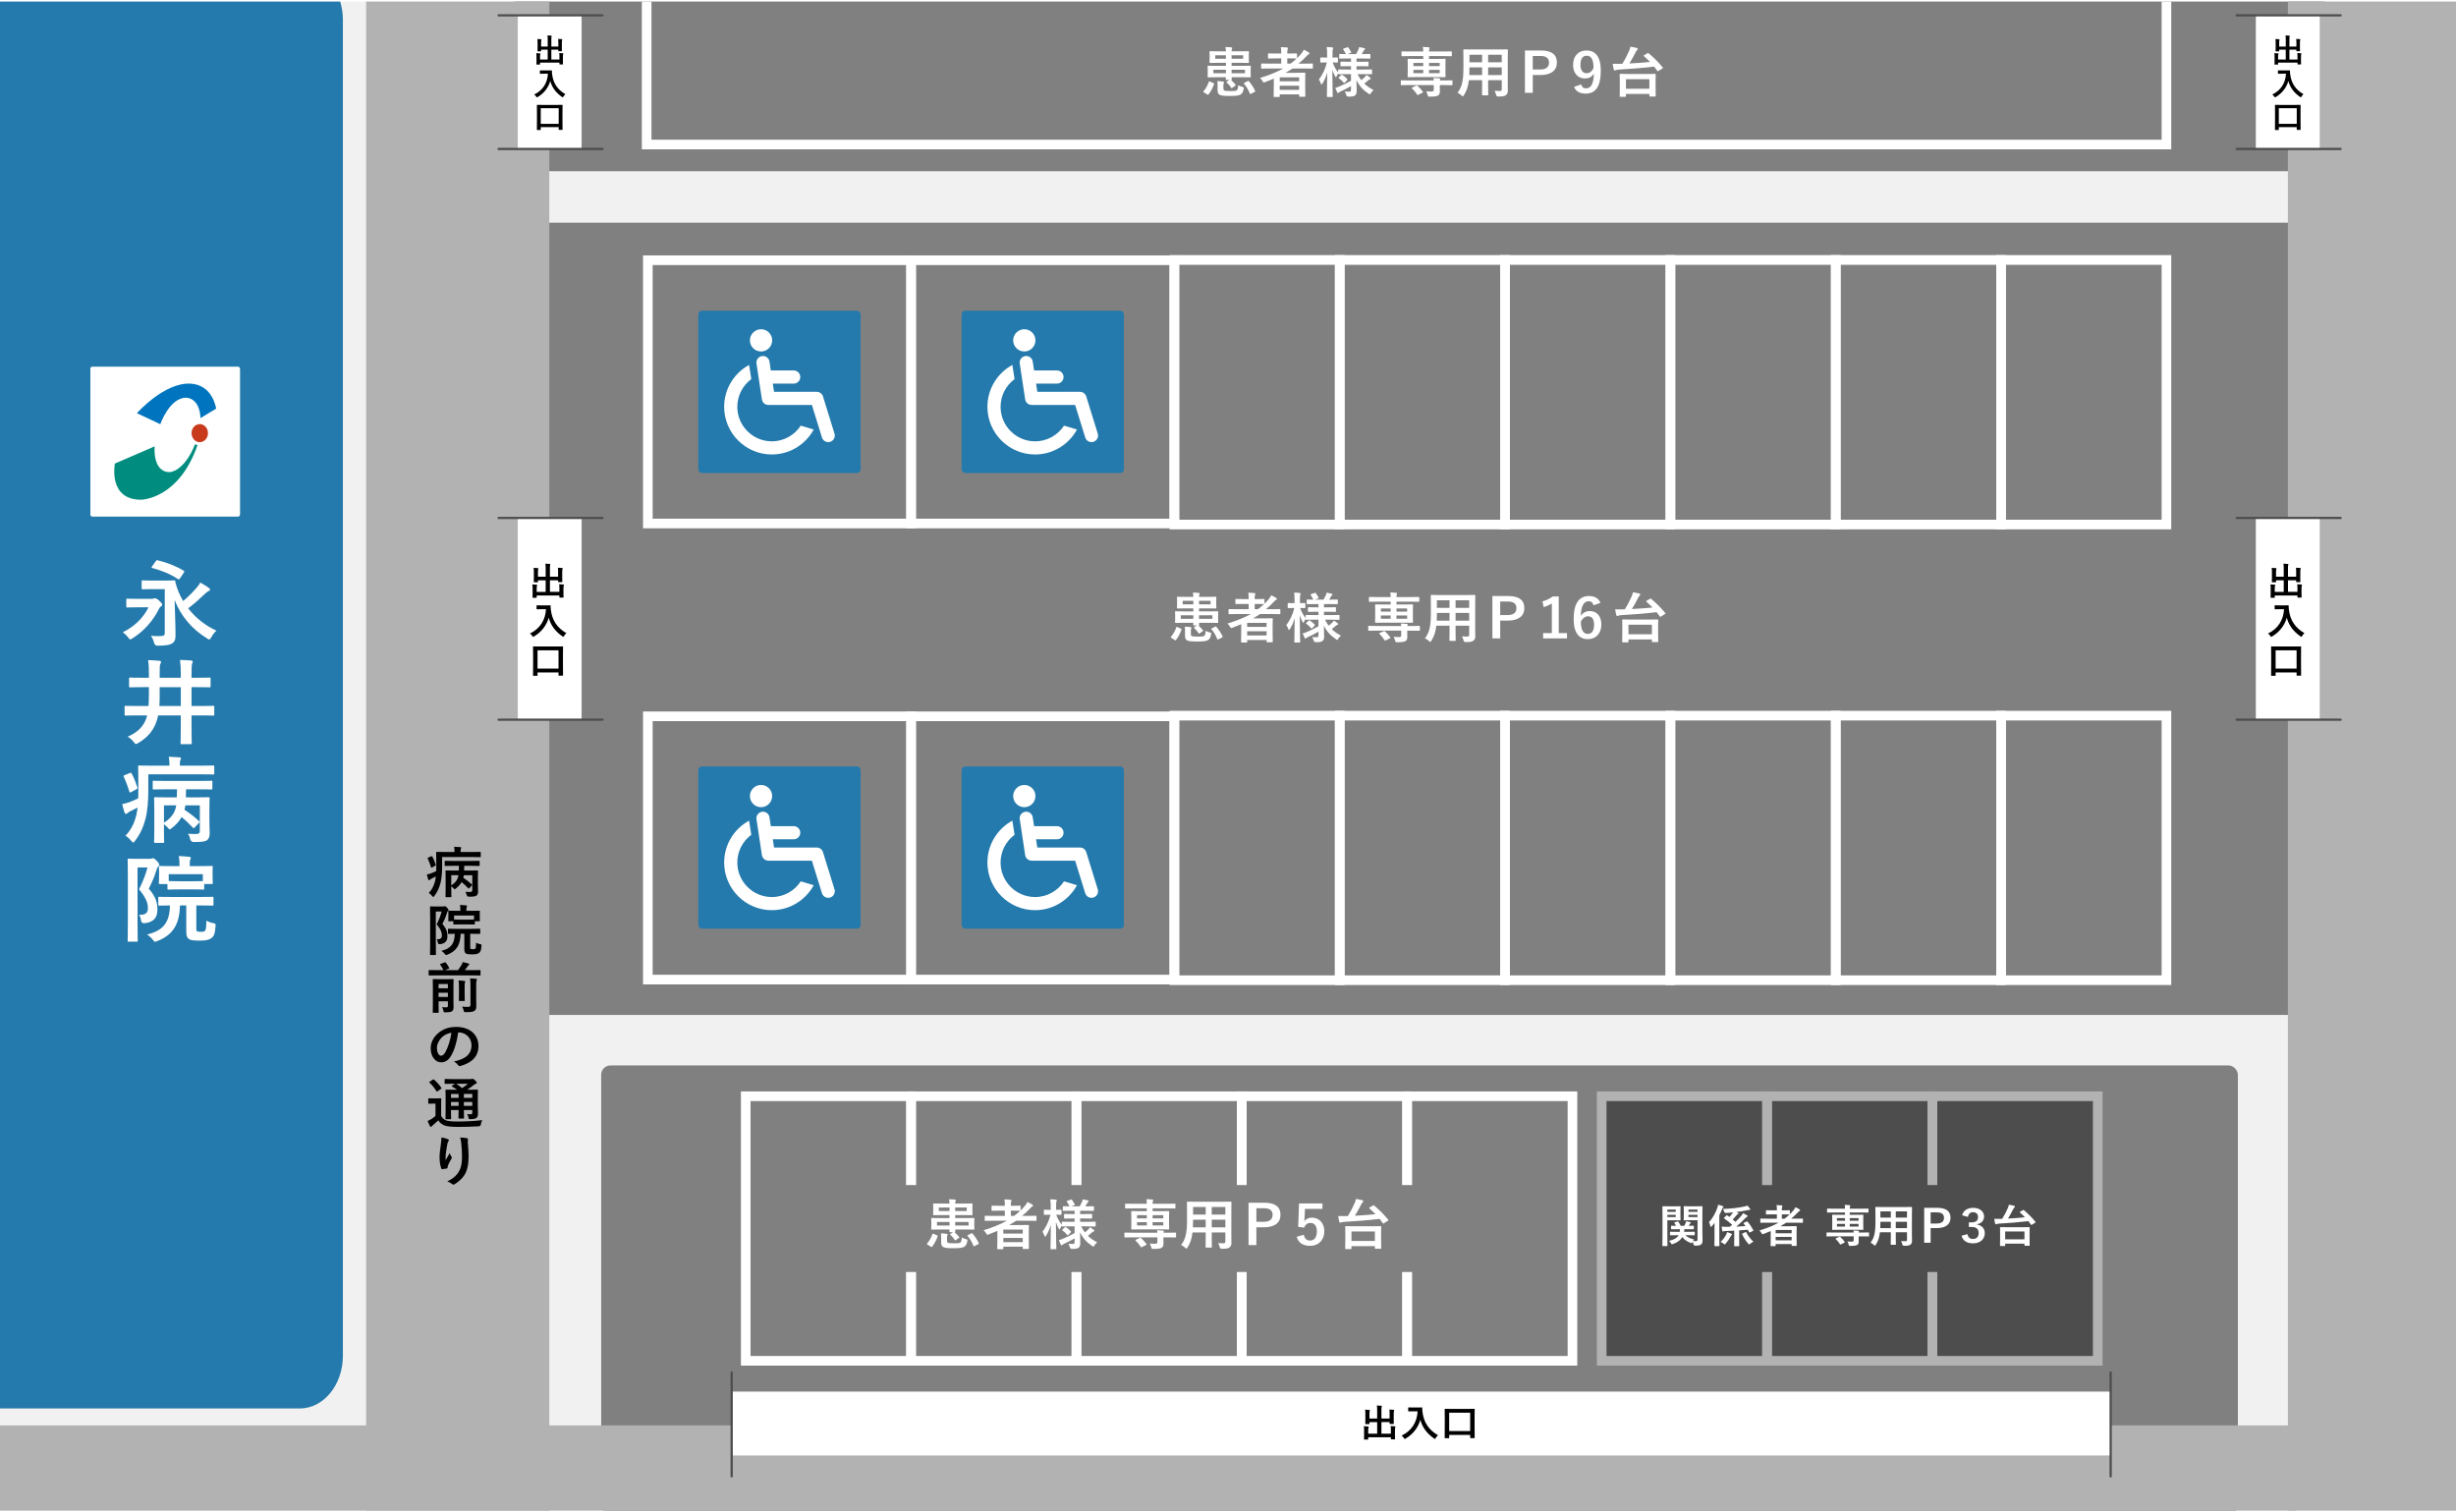 <?xml version="1.0" encoding="UTF-8"?>
<svg id="_レイヤー_1" data-name="レイヤー 1" xmlns="http://www.w3.org/2000/svg" xmlns:xlink="http://www.w3.org/1999/xlink" viewBox="0 0 3060 1884">
  <defs>
    <style>
      .cls-1 {
        stroke: #b2b2b2;
      }

      .cls-1, .cls-2 {
        stroke-miterlimit: 10;
        stroke-width: 12px;
      }

      .cls-1, .cls-2, .cls-3, .cls-4 {
        fill: none;
      }

      .cls-2 {
        stroke: #fff;
      }

      .cls-5 {
        clip-path: url(#clippath);
      }

      .cls-3, .cls-6, .cls-7, .cls-8, .cls-9, .cls-10, .cls-11, .cls-12, .cls-13, .cls-14, .cls-15 {
        stroke-width: 0px;
      }

      .cls-16, .cls-13 {
        fill: #fff;
      }

      .cls-17 {
        clip-path: url(#clippath-1);
      }

      .cls-4 {
        stroke: #4d4d4d;
        stroke-linecap: round;
        stroke-linejoin: round;
        stroke-width: 2.8px;
      }

      .cls-7 {
        fill: #4d4d4d;
      }

      .cls-8 {
        fill: gray;
      }

      .cls-9 {
        fill: #247aac;
      }

      .cls-10 {
        fill: #c83a1c;
      }

      .cls-11 {
        fill: #b2b2b2;
      }

      .cls-12 {
        fill: #f1f1f1;
      }

      .cls-14 {
        fill: #0074be;
      }

      .cls-15 {
        fill: #008d7f;
      }
    </style>
    <clipPath id="clippath">
      <rect class="cls-3" y="2" width="3060" height="1880"/>
    </clipPath>
    <clipPath id="clippath-1">
      <rect class="cls-13" x="112.72" y="457.14" width="186.17" height="186.17" rx="2.22" ry="2.22"/>
    </clipPath>
  </defs>
  <g class="cls-5">
    <g>
      <rect class="cls-12" x="-77.64" y="-82.21" width="3189.84" height="2005.89"/>
      <rect class="cls-8" x="640.98" y="277.46" width="2255.3" height="986.98" rx="11.55" ry="11.55"/>
      <path class="cls-8" d="m2850.07,213.32H687.19c-25.52,0-46.21-20.69-46.21-46.21v-479.08c0-25.52,20.69-46.21,46.21-46.21h2162.88c25.52,0,46.21,20.69,46.21,87.08V207.98c0-15.35-20.69,5.34-46.21,5.34Z"/>
      <rect class="cls-8" x="749.01" y="1327.41" width="2039.23" height="559.12" rx="11.55" ry="11.55"/>
      <rect class="cls-11" x="1172.97" y="252.44" width="164.42" height="3211.24" rx="4.85" ry="4.85" transform="translate(-602.88 3113.24) rotate(-90)"/>
      <path class="cls-9" d="m373.45,1754.75H-283.06c-29.7,0-53.77-13.89-53.77-50.17l-2.54-1675.23c0-36.28,24.07-65.69,53.77-65.69l659.05-4.63c29.7,0,53.77,29.41,53.77,65.69v1664.34c0,36.28-24.07,65.69-53.77,65.69Z"/>
      <path class="cls-11" d="m474.81-359.67h190.96c10.29,0,18.63,5.73,18.63,71.23v2439.36c0-51.38-8.34-45.65-18.63-45.65h-190.96c-10.29,0-18.63-5.73-18.63-12.79V-346.89c0-7.06,8.34-12.79,18.63-12.79Z"/>
      <rect class="cls-11" x="2850.54" y="-18.28" width="236.97" height="2085.54" rx="2.81" ry="2.81"/>
      <g>
        <g>
          <rect class="cls-16" x="112.72" y="457.14" width="186.17" height="186.17" rx="2.22" ry="2.22"/>
          <g class="cls-17">
            <rect class="cls-13" x="96.04" y="428.27" width="602.93" height="245.64" rx=".79" ry=".79"/>
          </g>
        </g>
        <g>
          <path class="cls-14" d="m269.28,509.12s-3.89-29.82-32.11-31.18c-32.69-1.58-66.59,36.82-66.59,36.82l29.12,13.71s11.55-32.97,32.11-32.97c0,0,16.69-.77,18.03,25.36l19.44-11.74h0Z"/>
          <path class="cls-10" d="m259.14,539.63c0,6.23-4.59,11.27-10.24,11.27s-10.23-5.04-10.23-11.27,4.59-11.27,10.23-11.27,10.24,5.05,10.24,11.27Z"/>
          <path class="cls-15" d="m246.09,554.58c-23.67,67.99-70.54,67.99-70.54,67.99-41.33,0-32.41-45.08-32.41-45.08l49.56-21.4s-3.17,32.11,18.81,32.11c0,0,17.66-.19,31.55-34.76l3.01,1.14h.01Z"/>
        </g>
      </g>
      <g>
        <path class="cls-6" d="m550.85,1079.1c0,7.59-.51,15.46-2.11,21.34-1.53,5.81-3.78,10.88-7.56,15.8-.58.82-.94,1.23-1.31,1.23-.44,0-.8-.34-1.45-1.16-1.31-1.57-2.91-3.01-4.21-3.83,3.78-3.76,6.47-9.03,7.85-14.84.44-1.78.73-3.63.95-5.68-1.74.96-3.42,1.85-5.09,2.6-1.09.55-1.96,1.16-2.25,1.5-.36.34-.73.55-1.16.55-.36,0-.73-.27-.95-.82-.58-1.71-1.24-4.04-1.74-6.29,1.89-.34,4.07-1.03,5.6-1.57,2.18-.89,4.29-1.78,6.11-2.67.07-1.92.07-3.97.07-6.16,0-11.56-.15-16.62-.15-17.03,0-.68.07-.75.8-.75.44,0,2.98.14,10.03.14h11.99v-1.03c0-2.05-.15-3.83-.51-5.47,2.69.07,5.16.21,7.78.41.73.07,1.16.34,1.16.62,0,.48-.15.82-.44,1.37-.29.55-.36,1.44-.36,3.01v1.09h14.39c7.12,0,9.45-.14,9.88-.14.73,0,.8.07.8.75v4.99c0,.75-.07.82-.8.82-.44,0-2.76-.14-9.88-.14h-37.43v11.36Zm-13.59-12.24c.87-.34,1.02-.41,1.38.21,1.89,3.49,2.98,6.43,4.21,10.19.22.68.22.89-.73,1.37l-3.71,2.05c-1.02.55-1.16.48-1.38-.27-1.31-4.24-2.54-7.52-4.07-10.81-.29-.55-.36-.82.44-1.16l3.85-1.57Zm47.46,39.61c-.73.75-.8.75-1.38.14-2.62-2.74-5.31-5.34-8.21-7.66-1.82,3.15-4.21,5.81-7.12,8-.8.62-1.16.96-1.53.96-.44,0-.8-.48-1.53-1.37-.58-.62-1.31-1.3-2.69-2.39v5.4c0,4.86.15,7.11.15,7.46,0,.68-.07.75-.73.75h-5.74c-.8,0-.87-.07-.87-.75,0-.34.15-2.46.15-7.46v-16.62c0-4.99-.15-7.25-.15-7.66,0-.75.07-.82.87-.82.44,0,2.91.14,9.74.14h5.96c.07-1.98.15-3.9.15-5.88h-7.12c-6.98,0-9.45.14-9.88.14-.65,0-.73-.07-.73-.75v-4.86c0-.68.07-.75.73-.75.44,0,2.91.14,9.88.14h22.24c6.98,0,9.45-.14,9.88-.14.73,0,.8.07.8.75v4.86c0,.68-.07.75-.8.75-.44,0-2.91-.14-9.88-.14h-8.5c-.07,1.98-.07,3.9-.14,5.88h6.76c6.83,0,9.3-.14,9.74-.14.73,0,.8.07.8.82,0,.41-.15,3.01-.15,8.21v8.28c0,3.76.22,6.7.22,8.82,0,2.53-.51,3.97-1.74,5.06s-3.27,1.5-9.74,1.5q-2.18.07-2.69-2.05c-.36-1.5-.94-3.01-1.67-3.97,2.25.14,4.43.21,6.18.14,1.67,0,2.47-.48,2.47-2.33v-18.54h-10.54c-.14,1.09-.36,2.12-.65,3.21,3.85,2.53,7.7,5.54,10.61,8.28.58.55.58.68-.07,1.37l-3.05,3.21Zm-22.46-16.08v12.65c3.49-2.26,5.6-4.45,7.05-6.98.94-1.64,1.53-3.42,1.89-5.68h-8.94Z"/>
        <path class="cls-6" d="m551.94,1129.38c.73,0,1.16-.07,1.45-.21.29-.14.51-.21.95-.21.51,0,1.09.27,2.76,1.98,1.53,1.64,1.74,2.33,1.74,2.74s-.22.82-.65,1.23c-.58.48-1.02,1.16-1.38,2.67-1.67,5.34-3.2,8.69-5.6,13.54,5.67,6.7,6.25,10.67,6.25,15.6,0,5.4-2.76,9.03-9.45,9.58q-2.25.14-2.47-1.98c-.22-1.71-.65-3.08-1.53-4.1,4.58.21,6.54-1.23,6.54-4.79,0-3.35-.95-7.18-6.47-13.82,2.83-5.81,4.65-10.19,6.18-15.94h-7.27v38.72c0,9.37.15,14.3.15,14.71,0,.62-.07.68-.8.68h-5.74c-.73,0-.8-.07-.8-.68,0-.41.15-5.13.15-14.64v-29.62c0-9.65-.15-14.37-.15-14.84,0-.68.07-.75.8-.75.51,0,2.25.14,5.81.14h9.52Zm22.02,34c-.36,13.2-4.72,21.34-16.43,25.92-.87.34-1.38.55-1.74.55-.51,0-.8-.34-1.6-1.37-1.16-1.5-2.76-2.94-4.22-3.9,11.77-2.87,16.43-8.76,16.64-21.21-5.31.07-7.34.14-7.7.14-.73,0-.8-.07-.8-.75v-4.86c0-.75.07-.82.8-.82.44,0,2.76.14,9.67.14h19.33c6.83,0,9.23-.14,9.67-.14.73,0,.8.07.8.82v4.86c0,.68-.07.75-.8.75-.44,0-2.83-.14-9.67-.14h-2.04v16.55c0,1.44,0,1.85.58,2.26.44.34,1.31.41,2.83.41,1.96,0,2.47-.21,2.98-.82.73-.96.8-2.39.94-7.25,1.75.89,3.2,1.44,4.87,1.71,1.89.34,1.89.48,1.82,2.26-.36,5.68-1.31,7.66-3.42,8.96-1.96,1.3-4.51,1.57-8.65,1.57-3.63,0-6.1-.27-7.2-1.03-1.38-.89-2.11-2.19-2.11-5.61v-19.02h-4.58Zm-.58-11.7c-5.52,0-7.34.14-7.78.14-.73,0-.8-.07-.8-.75v-3.28h-5.38c-.8,0-.87-.07-.87-.75,0-.48.15-1.3.15-6.43v-1.92c0-1.98-.15-2.94-.15-3.42,0-.62.07-.68.87-.68.44,0,2.91.14,9.74.14h4.43v-.68c0-2.94-.07-4.51-.51-6.63,2.69.07,5.16.27,7.63.55.73.07,1.16.34,1.16.62,0,.55-.15.89-.36,1.3-.36.75-.44,1.64-.44,4.04v.82h6.18c6.83,0,9.3-.14,9.74-.14.8,0,.87.07.87.68,0,.41-.14,1.44-.14,2.94v2.39c0,5.13.14,5.95.14,6.43,0,.68-.07.75-.87.75h-5.38v3.28c0,.68-.07.75-.8.75-.44,0-2.25-.14-7.7-.14h-9.74Zm-7.63-6.09c.58,0,2.47.14,7.63.14h9.74c4.87,0,6.83-.07,7.49-.14v-4.99h-24.86v4.99Z"/>
        <path class="cls-6" d="m543.95,1215.17c-6.4,0-8.65.14-9.08.14-.73,0-.8-.07-.8-.82v-5.2c0-.68.07-.75.8-.75.44,0,2.69.14,9.08.14h8.58c-1.24-2.46-2.25-4.24-4.07-6.77-.44-.62-.29-.75.51-1.09l4.94-1.78c1.02-.34,1.09-.34,1.53.27,1.67,2.12,2.98,4.04,4.22,6.57.29.62.29.68-.8,1.09l-4.58,1.71h16.35c1.67-2.26,3.12-4.38,4.43-6.63.65-1.23,1.09-2.26,1.38-3.42,2.54.55,5.23,1.16,7.27,1.85.65.27,1.02.48,1.02.96,0,.34-.29.62-.65.89-.51.34-.87.75-1.96,2.39-.8,1.16-1.82,2.53-2.98,3.97h9.59c6.47,0,8.72-.14,9.16-.14.73,0,.8.07.8.75v5.2c0,.75-.07.82-.8.82-.44,0-2.69-.14-9.16-.14h-44.77Zm21,29.76c0,3.49.15,7.11.15,9.17,0,2.6-.22,4.45-1.74,5.68-1.09.89-2.91,1.37-8.21,1.44-2.33,0-2.33.07-2.69-2.05-.36-1.71-.87-3.21-1.67-4.38,1.96.14,2.98.21,4.87.21s2.4-.41,2.4-1.78v-5.68h-11.63v4.79c0,5.61.15,8.35.15,8.69,0,.68-.07.75-.8.75h-5.81c-.73,0-.8-.07-.8-.75,0-.41.14-3.01.14-8.89v-22.57c0-5.88-.14-8.62-.14-9.1,0-.62.07-.68.8-.68.51,0,2.25.14,7.63.14h9.16c5.38,0,7.12-.14,7.56-.14.73,0,.8.07.8.68,0,.41-.15,3.56-.15,9.65v14.84Zm-18.53-18.95v5.27h11.63v-5.27h-11.63Zm11.63,16.08v-5.27h-11.63v5.27h11.63Zm13.81-10.81c0-3.97-.07-6.5-.51-9.71,2.62.07,4.8.27,7.27.55.73.07,1.02.34,1.02.75,0,.55-.29,1.09-.44,1.57-.29.96-.29,2.33-.29,6.77v8.07c0,4.58.15,6.77.15,7.18,0,.68-.07.68-.8.68h-5.74c-.73,0-.8,0-.8-.68,0-.48.14-2.6.14-7.18v-8Zm21.44,10.12c0,4.86.15,8.48.15,11.9s-.65,5.06-2.54,6.22c-1.96,1.16-3.92,1.5-10.47,1.5-2.25,0-2.25.07-2.76-2.12-.44-1.92-1.02-3.42-1.96-4.79,2.54.27,4.58.34,7.34.34,2.25,0,3.13-.48,3.13-2.67v-23.6c0-3.9-.15-6.84-.58-9.24,2.69.07,5.01.21,7.49.48.73.07,1.16.41,1.16.75,0,.55-.29.96-.51,1.44-.36.82-.44,2.26-.44,6.57v13.2Z"/>
        <path class="cls-6" d="m570.91,1286.18c-1.67,11.63-4.72,22.3-9.08,29.48-3.12,5.13-6.9,7.87-12.36,7.87-6.4,0-12.86-6.43-12.86-17.58,0-6.57,2.98-12.86,8.21-17.79,6.11-5.75,13.81-8.76,23.62-8.76,17.44,0,27.69,10.12,27.69,23.74,0,12.72-7.63,20.73-22.38,24.9-1.53.41-2.18.14-3.12-1.23-.8-1.16-2.33-2.74-5.09-4.31,12.28-2.74,21.95-7.52,21.95-20.45,0-8.14-6.54-15.87-16.28-15.87h-.29Zm-20.86,6.64c-3.49,3.69-5.67,8.28-5.67,12.65,0,6.29,2.69,9.78,4.94,9.78,1.89,0,3.49-.89,5.45-4.17,3.2-5.54,6.47-15.39,7.7-24.49-5.09.96-9.16,2.87-12.43,6.22Z"/>
        <path class="cls-6" d="m549.62,1390.15c1.53,2.8,3.12,4.45,6.18,5.68,2.47.96,7.34,1.44,13.66,1.44,9.3,0,20.71-.48,31.54-1.71-1.02,1.37-1.67,3.49-1.96,5.4q-.36,2.19-2.69,2.26c-9.3.55-18.17.75-25.8.75s-14.46-.68-17.08-1.92c-3.27-1.5-5.6-3.35-7.34-6.22-2.25,2.05-4.65,4.1-6.9,6.09-.8.68-1.16,1.03-1.45,1.37-.29.48-.58.68-1.02.68-.29,0-.73-.34-1.02-.89-1.02-1.78-1.96-3.97-2.98-6.43,1.82-.82,2.83-1.37,4.22-2.19,1.96-1.16,3.78-2.6,5.6-4.24v-15.25h-3.05c-3.78,0-4.72.14-5.09.14-.8,0-.87-.07-.87-.82v-5.2c0-.68.07-.75.87-.75.36,0,1.31.14,5.09.14h4.21c3.78,0,4.87-.14,5.23-.14.73,0,.8.07.8.75,0,.41-.15,2.33-.15,6.5v14.57Zm-10.32-45.08c.36-.21.65-.34.87-.34s.44.14.73.41c3.34,2.87,6.32,6.23,8.94,10.06.44.62.44.75-.44,1.37l-4.07,2.94c-.44.27-.73.48-.94.48s-.36-.21-.58-.55c-2.62-4.17-5.6-7.8-8.72-10.67-.58-.48-.51-.68.29-1.16l3.92-2.53Zm56.04,32.49c0,4.17.15,7.39.15,9.71,0,2.6-.36,4.17-1.82,5.4-1.16.89-2.76,1.57-7.41,1.64-2.18,0-2.11,0-2.47-1.57-.44-2.05-.95-3.69-1.89-4.72,1.74.14,3.34.21,4.58.21,1.45,0,1.96-.48,1.96-1.98v-3.28h-10.47v1.85c0,5.2.15,7.52.15,7.93,0,.75-.07.82-.73.82h-5.38c-.73,0-.8-.07-.8-.82,0-.41.14-2.74.14-7.93v-1.85h-9.45v2.6c0,5.2.14,7.66.14,8.07,0,.68-.07.75-.8.75h-5.31c-.8,0-.87-.07-.87-.75,0-.48.15-2.74.15-8v-19.22c0-5.34-.15-7.66-.15-8.14,0-.68.07-.75.87-.75.36,0,2.83.14,9.67.14h3.92c-1.89-1.44-4-2.67-6.25-3.97-.29-.21-.44-.34-.44-.55s.22-.41.58-.68l3.56-2.26h-2.69c-6.83,0-9.08.14-9.52.14-.73,0-.8-.07-.8-.68v-4.58c0-.75.07-.82.8-.82.44,0,2.69.14,9.52.14h21.58c.94,0,1.53-.07,1.89-.21.51-.21.73-.27,1.09-.27.58,0,1.24.48,2.98,1.98,1.75,1.57,2.25,2.26,2.25,2.94,0,.62-.44,1.03-1.24,1.3-.73.21-1.45.62-2.76,1.71-2.54,2.05-4.94,3.83-7.92,5.81h2.69c6.9,0,9.3-.14,9.81-.14.73,0,.8.07.8.75,0,.41-.15,3.22-.15,8.76v10.54Zm-23.98-9.78v-4.86h-9.45v4.86h9.45Zm0,9.99v-4.86h-9.45v4.86h9.45Zm-2.98-27.57c2.54,1.57,4.94,3.35,7.34,5.4,2.54-1.64,4.8-3.28,7.27-5.4h-14.61Zm9.59,12.72v4.86h10.47v-4.86h-10.47Zm10.47,14.84v-4.86h-10.47v4.86h10.47Z"/>
        <path class="cls-6" d="m557.9,1419.16c.95.34,1.38.75,1.38,1.37,0,.41-.14.68-.51,1.09-.51.55-.87,1.5-1.31,3.21-1.02,4.65-1.6,9.51-2.04,13.07-.15,2.46-.36,5.06-.22,7.52,1.6-2.67,3.12-5.27,5.09-8.76.65,2.05,1.38,3.28,2.25,4.45.36.41.44.75.44,1.09,0,.55-.29,1.09-.73,1.71-1.6,2.87-3.27,5.75-4.29,8.76-.22.62-.29,1.23-.36,2.05,0,.68-.29.96-.95,1.09-.87.21-4,.62-5.81.82-.51.07-.87-.41-1.02-.89-1.16-2.94-2.18-8.21-2.18-13.89,0-4.58.8-10.19,1.74-17.03.29-2.39.58-4.72.58-7.8,3.27.62,6.03,1.3,7.92,2.12Zm23.62-1.16c1.45.34,1.6.68,1.45,1.85-.15.96-.15,2.19-.15,3.15.51,6.5,1.02,12.72,1.02,17.65,0,9.71-1.67,18.13-5.52,23.74-2.83,4.24-7.41,8.28-11.99,11.01-.51.34-1.02.48-1.45.48-.51,0-.95-.21-1.53-.75-1.6-1.3-3.85-2.53-6.18-3.15,5.89-3.08,9.45-5.54,12.36-9.17,4.21-5.4,6.1-11.01,6.1-21.82,0-4.86-.36-11.97-.87-16.35-.36-3.35-.73-5.06-1.53-7.46,3.2.14,6.18.27,8.29.82Z"/>
      </g>
      <g>
        <path class="cls-13" d="m188.63,746.12c1.37,0,2.11-.23,2.86-.47.62-.23,1.12-.35,1.74-.35.87,0,2.36.7,4.97,2.92,2.36,2.1,3.85,3.74,3.85,4.91,0,1.29-.5,1.87-1.61,2.45-.87.58-1.74,1.4-2.86,3.97-6.83,13.67-18.62,27.11-32.4,35.64-1.49.93-2.23,1.4-2.86,1.4-.87,0-1.37-.82-2.73-2.57-1.86-2.45-3.97-4.44-6.58-6.31,14.77-7.13,26.07-18.7,32.03-31.09h-13.41c-9.19,0-12.04.23-12.79.23-1.37,0-1.49-.12-1.49-1.29v-8.41c0-1.17.12-1.29,1.49-1.29.75,0,3.6.23,12.79.23h17.01Zm29.79-21.04c2.11,8.53,5.46,16.48,9.81,23.72,6.33-5.38,11.79-10.75,17.38-17.3,1.74-1.99,2.73-3.39,3.85-5.73,4.72,2.57,7.82,4.56,10.43,6.43,1.49,1.17,1.86,1.64,1.86,2.34,0,.94-.87,1.52-1.86,1.87-1.61.7-3.48,2.34-6.7,5.38-4.72,4.56-10.43,9.82-18.75,16.13,9.44,12.15,21.85,21.74,35.26,27.81-2.48,2.1-4.72,5.14-6.58,8.41-.99,1.75-1.49,2.57-2.36,2.57-.62,0-1.49-.47-2.85-1.4-18.37-11.1-32.65-27.81-40.35-47.8.37,15.54,1.12,30.39,1.12,44.18,0,4.91-.99,8.06-4.59,10.17-3.1,1.75-7.45,2.45-17.5,2.57q-3.72.12-4.59-3.51c-.87-3.27-2.11-6.19-3.97-8.88,4.1.47,7.45.58,11.17.47,4.35,0,6.08-.94,6.08-3.51v-55.04h-15.02c-8.94,0-11.55.23-12.42.23-1.24,0-1.37-.12-1.37-1.29v-8.53c0-1.17.12-1.29,1.37-1.29.87,0,3.48.23,12.42.23h14.52c8.94,0,11.67-.23,12.42-.23,1.12,0,1.24.12,1.24,1.29v.7Zm-24.33-25.94c.87-1.17,1.24-1.29,2.61-1.05,11.05,2.69,22.84,7.25,32.28,12.97.99.7.87.94.12,2.22l-4.84,7.25c-1.12,1.64-1.37,1.64-2.61.93-9.56-6.54-21.1-10.87-31.78-13.79-.75-.23-1.12-.35-1.12-.7s.25-.7.75-1.4l4.59-6.43Z"/>
        <path class="cls-13" d="m171.75,891.29c-10.8,0-14.53.23-15.27.23-1.12,0-1.24-.12-1.24-1.29v-9.58c0-1.17.12-1.29,1.24-1.29.74,0,4.47.23,15.27.23h13.28c.37-4.91.5-10.05.5-15.19v-8.3h-6.83c-11.67,0-15.64.23-16.39.23-1.37,0-1.49-.12-1.49-1.29v-9.47c0-1.29.12-1.4,1.49-1.4.75,0,4.72.23,16.39.23h6.83v-4.67c0-5.96-.12-11.57-.99-17.3,4.97.12,9.56.35,13.9.82,1.74.12,2.23.93,2.23,1.52,0,.82-.5,1.64-.99,2.81-.62,1.52-.75,3.97-.75,12.15v4.67h26.32v-4.56c0-8.3-.25-11.8-.99-17.65,4.72.12,9.68.35,13.9.7,1.24.12,1.99.82,1.99,1.4,0,.82-.37,1.52-.75,2.45-.62,1.4-.75,4.21-.75,12.86v4.79h5.83c11.67,0,15.77-.23,16.51-.23,1.24,0,1.37.12,1.37,1.4v9.47c0,1.17-.12,1.29-1.37,1.29-.75,0-4.84-.23-16.51-.23h-5.83v23.49h11.79c10.8,0,14.53-.23,15.27-.23,1.12,0,1.24.12,1.24,1.29v9.58c0,1.17-.12,1.29-1.24,1.29-.75,0-4.47-.23-15.27-.23h-11.79v14.72c0,12.74.25,19.17.25,19.87,0,1.17-.12,1.29-1.37,1.29h-11.17c-1.24,0-1.37-.12-1.37-1.29,0-.7.25-7.13.25-19.87v-14.72h-28.18c-.5,2.34-1.12,4.67-1.86,6.89-3.85,11.92-11.17,20.45-22.84,27.46-1.49.82-2.24,1.29-2.98,1.29-.87,0-1.37-.82-2.73-2.45-2.11-2.81-4.72-4.91-7.57-6.66,13.16-5.84,20.24-13.32,23.59-24.07.25-.7.5-1.52.62-2.45h-11.54Zm53.51-11.69v-23.49h-26.32v8.18c0,5.26,0,10.4-.37,15.31h26.69Z"/>
        <path class="cls-13" d="m184.78,984.07c0,12.97-.87,26.41-3.6,36.46-2.61,9.93-6.46,18.58-12.91,27-.99,1.4-1.61,2.1-2.23,2.1-.75,0-1.37-.58-2.48-1.99-2.24-2.69-4.97-5.14-7.2-6.54,6.46-6.43,11.05-15.43,13.41-25.36.75-3.04,1.24-6.19,1.61-9.7-2.98,1.64-5.83,3.16-8.69,4.44-1.86.93-3.35,1.99-3.85,2.57-.62.58-1.24.94-1.99.94-.62,0-1.24-.47-1.61-1.4-.99-2.92-2.11-6.9-2.98-10.75,3.23-.58,6.95-1.75,9.56-2.69,3.72-1.52,7.32-3.04,10.43-4.56.12-3.27.12-6.78.12-10.52,0-19.75-.25-28.4-.25-29.1,0-1.17.12-1.29,1.37-1.29.74,0,5.09.23,17.13.23h20.48v-1.75c0-3.51-.25-6.54-.87-9.35,4.59.12,8.81.35,13.28.7,1.24.12,1.99.58,1.99,1.05,0,.82-.25,1.4-.75,2.34-.5.93-.62,2.45-.62,5.14v1.87h24.58c12.17,0,16.14-.23,16.88-.23,1.24,0,1.37.12,1.37,1.29v8.53c0,1.29-.12,1.4-1.37,1.4-.74,0-4.72-.23-16.88-.23h-63.93v19.4Zm-23.21-20.92c1.49-.58,1.74-.7,2.36.35,3.23,5.96,5.09,10.99,7.2,17.41.37,1.17.37,1.52-1.24,2.34l-6.33,3.51c-1.74.94-1.99.82-2.36-.47-2.23-7.25-4.34-12.86-6.95-18.47-.5-.93-.62-1.4.75-1.99l6.58-2.69Zm81.07,67.67c-1.24,1.29-1.37,1.29-2.36.23-4.47-4.67-9.06-9.12-14.03-13.09-3.1,5.38-7.2,9.93-12.17,13.67-1.37,1.05-1.99,1.64-2.61,1.64-.75,0-1.37-.82-2.61-2.34-.99-1.05-2.23-2.22-4.59-4.09v9.23c0,8.3.25,12.15.25,12.74,0,1.17-.12,1.29-1.24,1.29h-9.81c-1.37,0-1.49-.12-1.49-1.29,0-.58.25-4.21.25-12.74v-28.4c0-8.53-.25-12.39-.25-13.09,0-1.29.12-1.4,1.49-1.4.75,0,4.97.23,16.64.23h10.18c.12-3.39.25-6.66.25-10.05h-12.17c-11.92,0-16.14.23-16.88.23-1.12,0-1.24-.12-1.24-1.29v-8.3c0-1.17.12-1.29,1.24-1.29.75,0,4.97.23,16.88.23h37.99c11.92,0,16.14-.23,16.88-.23,1.24,0,1.37.12,1.37,1.29v8.3c0,1.17-.12,1.29-1.37,1.29-.75,0-4.97-.23-16.88-.23h-14.53c-.12,3.39-.12,6.66-.25,10.05h11.55c11.67,0,15.89-.23,16.64-.23,1.24,0,1.37.12,1.37,1.4,0,.7-.25,5.14-.25,14.02v14.14c0,6.43.37,11.45.37,15.08,0,4.32-.87,6.78-2.98,8.65-2.11,1.87-5.59,2.57-16.64,2.57q-3.72.12-4.59-3.51c-.62-2.57-1.61-5.14-2.86-6.78,3.85.23,7.57.35,10.55.23,2.86,0,4.22-.82,4.22-3.97v-31.67h-18c-.25,1.87-.62,3.62-1.12,5.49,6.58,4.32,13.16,9.47,18.13,14.14.99.93.99,1.17-.12,2.34l-5.21,5.49Zm-38.36-27.46v21.62c5.96-3.86,9.56-7.6,12.04-11.92,1.61-2.8,2.61-5.84,3.23-9.7h-15.27Z"/>
        <path class="cls-13" d="m186.65,1069.97c1.24,0,1.99-.12,2.48-.35.5-.23.87-.35,1.61-.35.87,0,1.86.47,4.72,3.39,2.61,2.8,2.98,3.97,2.98,4.67s-.37,1.4-1.12,2.1c-.99.82-1.74,1.99-2.36,4.56-2.86,9.12-5.46,14.84-9.56,23.14,9.68,11.45,10.68,18.23,10.68,26.65,0,9.23-4.72,15.43-16.14,16.36q-3.85.23-4.22-3.39c-.37-2.92-1.12-5.26-2.61-7.01,7.82.35,11.17-2.1,11.17-8.18,0-5.73-1.61-12.27-11.05-23.61,4.84-9.93,7.95-17.41,10.55-27.23h-12.42v66.15c0,16.01.25,24.43.25,25.13,0,1.05-.12,1.17-1.37,1.17h-9.81c-1.24,0-1.37-.12-1.37-1.17,0-.7.25-8.77.25-25.01v-50.6c0-16.48-.25-24.54-.25-25.36,0-1.17.12-1.29,1.37-1.29.87,0,3.85.23,9.93.23h16.26Zm37.62,58.08c-.62,22.56-8.07,36.46-28.06,44.29-1.49.58-2.36.93-2.98.93-.87,0-1.37-.58-2.73-2.34-1.99-2.57-4.72-5.03-7.2-6.66,20.11-4.91,28.06-14.96,28.43-36.23-9.06.12-12.54.23-13.16.23-1.24,0-1.37-.12-1.37-1.29v-8.3c0-1.29.12-1.4,1.37-1.4.75,0,4.72.23,16.51.23h33.02c11.67,0,15.77-.23,16.51-.23,1.24,0,1.37.12,1.37,1.4v8.3c0,1.17-.12,1.29-1.37,1.29-.74,0-4.84-.23-16.51-.23h-3.48v28.28c0,2.45,0,3.16.99,3.86.75.58,2.24.7,4.84.7,3.35,0,4.22-.35,5.09-1.4,1.24-1.64,1.37-4.09,1.61-12.39,2.98,1.52,5.46,2.45,8.32,2.92,3.23.58,3.23.82,3.1,3.86-.62,9.7-2.23,13.09-5.83,15.31-3.35,2.22-7.7,2.69-14.77,2.69-6.21,0-10.43-.47-12.29-1.75-2.36-1.52-3.6-3.74-3.6-9.58v-32.49h-7.82Zm-.99-19.98c-9.44,0-12.54.23-13.28.23-1.24,0-1.37-.12-1.37-1.29v-5.61h-9.19c-1.37,0-1.49-.12-1.49-1.29,0-.82.25-2.22.25-10.99v-3.27c0-3.39-.25-5.03-.25-5.84,0-1.05.12-1.17,1.49-1.17.75,0,4.97.23,16.64.23h7.57v-1.17c0-5.03-.12-7.71-.87-11.34,4.59.12,8.81.47,13.04.93,1.24.12,1.99.58,1.99,1.05,0,.93-.25,1.52-.62,2.22-.62,1.29-.75,2.8-.75,6.89v1.4h10.55c11.67,0,15.89-.23,16.63-.23,1.37,0,1.49.12,1.49,1.17,0,.7-.25,2.45-.25,5.03v4.09c0,8.77.25,10.17.25,10.99,0,1.17-.12,1.29-1.49,1.29h-9.19v5.61c0,1.17-.12,1.29-1.37,1.29-.75,0-3.85-.23-13.16-.23h-16.64Zm-13.04-10.4c.99,0,4.22.23,13.04.23h16.64c8.32,0,11.67-.12,12.79-.23v-8.53h-42.46v8.53Z"/>
      </g>
      <g>
        <rect class="cls-13" x="2810.61" y="645.59" width="79.56" height="250.49"/>
        <g>
          <line class="cls-4" x1="2786.75" y1="645.29" x2="2916.22" y2="645.29"/>
          <line class="cls-4" x1="2786.75" y1="896.61" x2="2916.22" y2="896.61"/>
        </g>
      </g>
      <g>
        <path class="cls-6" d="m2860.88,713.25c0-2.67-.05-4.12-.25-5.94,1.84.05,3.43.14,5.17.33.5.05.79.23.79.51,0,.33-.15.66-.25.94-.25.61-.35,1.5-.35,4.58v6.59c0,2.81.1,4.16.1,4.44,0,.51-.05.56-.5.56h-4.12c-.55,0-.6-.05-.6-.56v-1.73h-10.18v14.4h11.77v-3.55c0-2.71-.05-4.12-.3-5.94,1.89.05,3.53.14,5.22.33.45.05.75.28.75.51,0,.33-.15.66-.25.94-.25.61-.35,1.5-.35,4.58v5.66c0,2.62.1,3.83.1,4.12,0,.42-.05.47-.55.47h-4.07c-.5,0-.55-.05-.55-.47v-2.15h-28.27v2.38c0,.42-.05.47-.55.47h-4.07c-.55,0-.6-.05-.6-.47,0-.33.1-1.5.1-4.12v-6.17c0-2.67-.05-4.07-.3-5.89,1.89.05,3.53.14,5.22.33.5.05.84.23.84.51,0,.33-.2.65-.3.94-.25.56-.35,1.5-.35,4.07v3.46h11.18v-14.4h-9.59v1.92c0,.47-.05.51-.55.51h-4.12c-.5,0-.55-.05-.55-.51,0-.33.1-1.64.1-4.44v-7.02c0-2.71-.05-4.12-.3-5.99,1.89.05,3.53.14,5.22.33.5.05.75.28.75.56,0,.33-.15.56-.25.94-.25.56-.3,1.5-.3,4.12v5.1h9.59v-10.24c0-2.76-.1-4.21-.35-6.03,1.89.05,3.73.19,5.46.37.45.05.75.19.75.47,0,.33-.15.56-.3.94-.2.61-.25,1.26-.25,4.3v10.2h10.18v-5.24Z"/>
        <path class="cls-6" d="m2845.93,754.23c3.58,0,4.67-.09,4.97-.09.45,0,.65.09.65.56-.1,1.68,0,2.95.3,5.19,1.54,12.63,7.65,22.26,19.33,28.9-.89.8-2.04,1.96-2.93,3.55-.4.75-.6,1.08-.89,1.08-.25,0-.6-.23-1.14-.61-9.04-6.27-14.56-13.89-17.04-23.2-2.68,9.59-9.29,18.05-18.28,23.29-.6.33-.89.56-1.14.56-.35,0-.55-.38-1.04-1.12-.79-1.26-1.94-2.38-2.93-3.09,12.32-5.71,19.33-16.88,19.97-30.26h-6.16c-3.58,0-4.67.09-4.97.09-.55,0-.6-.05-.6-.51v-3.93c0-.47.05-.51.6-.51.3,0,1.39.09,4.97.09h6.36Z"/>
        <path class="cls-6" d="m2830.18,841.94c-.5,0-.55-.05-.55-.51,0-.33.1-2.76.1-15.39v-8.65c0-8.65-.1-11.22-.1-11.5,0-.51.05-.56.55-.56.35,0,2.04.09,6.86.09h22.56c4.82,0,6.51-.09,6.81-.09.55,0,.6.05.6.56,0,.28-.1,2.81-.1,10.29v9.87c0,12.49.1,14.97.1,15.25,0,.47-.05.51-.6.51h-4.47c-.5,0-.55-.05-.55-.51v-3.51h-26.13v3.65c0,.47-.05.51-.6.51h-4.47Zm5.07-8.93h26.13v-22.82h-26.13v22.82Z"/>
      </g>
      <g>
        <g>
          <rect class="cls-13" x="645.11" y="645.59" width="79.56" height="250.49"/>
          <g>
            <line class="cls-4" x1="621.24" y1="645.29" x2="750.71" y2="645.29"/>
            <line class="cls-4" x1="621.24" y1="896.61" x2="750.71" y2="896.61"/>
          </g>
        </g>
        <g>
          <path class="cls-6" d="m695.37,713.25c0-2.67-.05-4.12-.25-5.94,1.84.05,3.43.14,5.17.33.5.05.79.23.79.51,0,.33-.15.66-.25.94-.25.61-.35,1.5-.35,4.58v6.59c0,2.81.1,4.16.1,4.44,0,.51-.05.56-.5.56h-4.12c-.55,0-.6-.05-.6-.56v-1.73h-10.18v14.4h11.77v-3.55c0-2.71-.05-4.12-.3-5.94,1.89.05,3.53.14,5.22.33.45.05.75.28.75.51,0,.33-.15.66-.25.94-.25.61-.35,1.5-.35,4.58v5.66c0,2.62.1,3.83.1,4.12,0,.42-.05.47-.55.47h-4.07c-.5,0-.55-.05-.55-.47v-2.15h-28.27v2.38c0,.42-.05.47-.55.47h-4.07c-.55,0-.6-.05-.6-.47,0-.33.1-1.5.1-4.12v-6.17c0-2.67-.05-4.07-.3-5.89,1.89.05,3.53.14,5.22.33.5.05.84.23.84.51,0,.33-.2.65-.3.94-.25.56-.35,1.5-.35,4.07v3.46h11.18v-14.4h-9.59v1.92c0,.47-.05.51-.55.51h-4.12c-.5,0-.55-.05-.55-.51,0-.33.1-1.64.1-4.44v-7.02c0-2.71-.05-4.12-.3-5.99,1.89.05,3.53.14,5.22.33.5.05.75.28.75.56,0,.33-.15.56-.25.94-.25.56-.3,1.5-.3,4.12v5.1h9.59v-10.24c0-2.76-.1-4.21-.35-6.03,1.89.05,3.73.19,5.46.37.45.05.75.19.75.47,0,.33-.15.56-.3.94-.2.61-.25,1.26-.25,4.3v10.2h10.18v-5.24Z"/>
          <path class="cls-6" d="m680.42,754.23c3.58,0,4.67-.09,4.97-.09.45,0,.65.09.65.56-.1,1.68,0,2.95.3,5.19,1.54,12.63,7.65,22.26,19.33,28.9-.89.8-2.04,1.96-2.93,3.55-.4.75-.6,1.08-.89,1.08-.25,0-.6-.23-1.14-.61-9.04-6.27-14.56-13.89-17.04-23.2-2.68,9.59-9.29,18.05-18.28,23.29-.6.33-.89.56-1.14.56-.35,0-.55-.38-1.04-1.12-.79-1.26-1.94-2.38-2.93-3.09,12.32-5.71,19.33-16.88,19.97-30.26h-6.16c-3.58,0-4.67.09-4.97.09-.55,0-.6-.05-.6-.51v-3.93c0-.47.05-.51.6-.51.3,0,1.39.09,4.97.09h6.36Z"/>
          <path class="cls-6" d="m664.67,841.94c-.5,0-.55-.05-.55-.51,0-.33.1-2.76.1-15.39v-8.65c0-8.65-.1-11.22-.1-11.5,0-.51.05-.56.55-.56.35,0,2.04.09,6.86.09h22.56c4.82,0,6.51-.09,6.81-.09.55,0,.6.05.6.56,0,.28-.1,2.81-.1,10.29v9.87c0,12.49.1,14.97.1,15.25,0,.47-.05.51-.6.51h-4.47c-.5,0-.55-.05-.55-.51v-3.51h-26.13v3.65c0,.47-.05.51-.6.51h-4.47Zm5.07-8.93h26.13v-22.82h-26.13v22.82Z"/>
        </g>
      </g>
      <g>
        <rect class="cls-13" x="1731.01" y="914.85" width="79.56" height="1717.32" transform="translate(3544.3 2.72) rotate(90)"/>
        <g>
          <line class="cls-4" x1="2629.75" y1="1709.86" x2="2629.75" y2="1839.33"/>
          <line class="cls-4" x1="911.6" y1="1709.86" x2="911.6" y2="1839.33"/>
        </g>
      </g>
      <g>
        <path class="cls-6" d="m1731.36,1762.01c0-2.67-.05-4.12-.25-5.94,1.84.05,3.43.14,5.17.33.5.05.79.23.79.51,0,.33-.15.66-.25.94-.25.61-.35,1.5-.35,4.58v6.59c0,2.81.1,4.16.1,4.44,0,.51-.05.56-.5.56h-4.12c-.55,0-.6-.05-.6-.56v-1.73h-10.18v14.4h11.77v-3.55c0-2.71-.05-4.12-.3-5.94,1.89.05,3.53.14,5.22.33.45.05.75.28.75.51,0,.33-.15.66-.25.94-.25.61-.35,1.5-.35,4.58v5.66c0,2.62.1,3.83.1,4.12,0,.42-.05.47-.55.47h-4.07c-.5,0-.55-.05-.55-.47v-2.15h-28.27v2.38c0,.42-.05.47-.55.47h-4.07c-.55,0-.6-.05-.6-.47,0-.33.1-1.5.1-4.12v-6.17c0-2.67-.05-4.07-.3-5.89,1.89.05,3.53.14,5.22.33.5.05.84.23.84.51,0,.33-.2.65-.3.94-.25.56-.35,1.5-.35,4.07v3.46h11.18v-14.4h-9.59v1.92c0,.47-.05.51-.55.51h-4.12c-.5,0-.55-.05-.55-.51,0-.33.1-1.64.1-4.44v-7.02c0-2.71-.05-4.12-.3-5.99,1.89.05,3.53.14,5.22.33.5.05.75.28.75.56,0,.33-.15.56-.25.94-.25.56-.3,1.5-.3,4.12v5.1h9.59v-10.24c0-2.76-.1-4.21-.35-6.03,1.89.05,3.73.19,5.46.37.45.05.75.19.75.47,0,.33-.15.56-.3.94-.2.61-.25,1.26-.25,4.3v10.2h10.18v-5.24Z"/>
        <path class="cls-6" d="m1766.42,1753.54c3.58,0,4.67-.09,4.97-.09.45,0,.65.09.65.56-.1,1.68,0,2.95.3,5.19,1.54,12.63,7.65,22.26,19.33,28.9-.89.8-2.04,1.96-2.93,3.55-.4.75-.6,1.08-.89,1.08-.25,0-.6-.23-1.14-.61-9.04-6.27-14.56-13.89-17.04-23.2-2.68,9.59-9.29,18.05-18.28,23.29-.6.33-.89.56-1.14.56-.35,0-.55-.38-1.04-1.12-.79-1.26-1.94-2.38-2.93-3.09,12.32-5.71,19.33-16.88,19.97-30.26h-6.16c-3.58,0-4.67.09-4.97.09-.55,0-.6-.05-.6-.51v-3.93c0-.47.05-.51.6-.51.3,0,1.39.09,4.97.09h6.36Z"/>
        <path class="cls-6" d="m1800.52,1791.8c-.5,0-.55-.05-.55-.51,0-.33.1-2.76.1-15.39v-8.65c0-8.65-.1-11.22-.1-11.5,0-.51.05-.56.55-.56.35,0,2.04.09,6.86.09h22.56c4.82,0,6.51-.09,6.81-.09.55,0,.6.05.6.56,0,.28-.1,2.81-.1,10.29v9.87c0,12.49.1,14.97.1,15.25,0,.47-.05.51-.6.51h-4.47c-.5,0-.55-.05-.55-.51v-3.51h-26.13v3.65c0,.47-.05.51-.6.51h-4.47Zm5.07-8.93h26.13v-22.82h-26.13v22.82Z"/>
      </g>
      <g>
        <rect class="cls-13" x="2810.61" y="19.41" width="79.56" height="165.65"/>
        <g>
          <line class="cls-4" x1="2786.75" y1="19.12" x2="2916.22" y2="19.12"/>
          <line class="cls-4" x1="2786.75" y1="185.6" x2="2916.22" y2="185.6"/>
        </g>
      </g>
      <rect class="cls-7" x="1996.39" y="1368.76" width="615.91" height="328.71"/>
      <rect class="cls-2" x="867.35" y="1427.58" width="329.61" height="206.01" transform="translate(2562.73 498.43) rotate(90)"/>
      <rect class="cls-2" x="1073.36" y="1427.58" width="329.61" height="206.01" transform="translate(2768.74 292.42) rotate(90)"/>
      <rect class="cls-2" x="1279.36" y="1427.58" width="329.61" height="206.01" transform="translate(2974.75 86.41) rotate(90)"/>
      <rect class="cls-2" x="1485.37" y="1427.58" width="329.61" height="206.01" transform="translate(3180.75 -119.59) rotate(90)"/>
      <rect class="cls-2" x="1691.38" y="1427.58" width="329.61" height="206.01" transform="translate(3386.76 -325.6) rotate(90)"/>
      <rect class="cls-1" x="1933.8" y="1427.58" width="329.61" height="206.01" transform="translate(3629.19 -568.03) rotate(90)"/>
      <rect class="cls-1" x="2139.81" y="1427.58" width="329.61" height="206.01" transform="translate(3835.19 -774.04) rotate(90)"/>
      <rect class="cls-1" x="2345.82" y="1427.58" width="329.61" height="206.01" transform="translate(4041.2 -980.04) rotate(90)"/>
      <rect class="cls-7" x="2091.23" y="1476.42" width="413.8" height="108.32"/>
      <rect class="cls-8" x="1098.32" y="1476.42" width="691.69" height="108.32"/>
      <g>
        <path class="cls-13" d="m2087.23,1502.9c3.87,0,5.65-.11,6.01-.11.54,0,.59.06.59.62,0,.34-.12,1.9-.12,5.15v6.05c0,3.3.12,4.76.12,5.1,0,.62-.06.67-.59.67-.36,0-2.14-.11-6.01-.11h-9.82v19.54c0,7.84.12,11.65.12,12.04,0,.56-.06.62-.65.62h-5c-.59,0-.65-.06-.65-.62,0-.39.12-4.2.12-12.04v-24.25c0-7.84-.12-11.76-.12-12.15,0-.56.06-.62.65-.62.42,0,2.68.11,7.02.11h8.33Zm-9.82,4.09v2.74h10.47v-2.74h-10.47Zm10.47,6.5h-10.47v2.8h10.47v-2.8Zm1.13,25.42c-5.47,0-7.38.11-7.67.11-.59,0-.65-.06-.65-.62v-3.19c0-.56.06-.62.65-.62.3,0,2.2.11,7.67.11h3.81c.12-.95.24-2.07.24-3.3h-2.97c-5.24,0-7.02.11-7.38.11-.66,0-.71-.06-.71-.62v-3.19c0-.56.06-.62.71-.62.3,0,1.78.11,5.59.11-.65-1.29-1.37-2.46-2.08-3.42-.42-.5-.3-.73.42-.95l3.27-1.01c.71-.22.83-.22,1.19.28.95,1.34,2.02,3.14,2.97,5.1h4.4c.59-1.12,1.07-2.18,1.61-3.36.3-.73.65-1.68.77-2.35,1.84.34,3.45.67,4.88,1.06.54.17.95.39.95.78,0,.22-.18.45-.48.67-.48.34-.77.73-1.01,1.12l-1.13,2.07c3.81,0,5.35-.11,5.65-.11.65,0,.71.06.71.62v3.19c0,.56-.06.62-.71.62-.36,0-2.14-.11-7.38-.11h-3.75c-.06,1.18-.12,2.24-.3,3.3h4.94c5.41,0,7.32-.11,7.67-.11.59,0,.65.06.65.62v3.19c0,.56-.06.62-.65.62-.36,0-2.26-.11-7.67-.11h-3.39c2.62,2.58,5.95,4.03,10.83,5.38-.42.5-.89,1.12-1.37,1.9,1.07.11,1.96.11,3.21.11,1.96,0,2.5-.5,2.5-2.18v-23.86h-10c-4.7,0-6.25.11-6.6.11-.59,0-.65-.06-.65-.67,0-.34.12-1.51.12-4.65v-6.89c0-3.14-.12-4.37-.12-4.76,0-.56.06-.62.65-.62.36,0,1.9.11,6.6.11h8.87c4.64,0,6.25-.11,6.66-.11.59,0,.65.06.65.62,0,.34-.12,2.69-.12,7.5v23.13c0,3.92.18,8.4.18,11.14s-.42,3.98-1.67,5.21c-1.13.95-2.74,1.51-7.14,1.51q-2.26,0-2.56-1.74c-.24-1.18-.54-2.3-1.01-3.19l-.3.67c-.42.84-.6,1.18-1.01,1.18-.3,0-.71-.11-1.37-.39-4.17-1.62-7.5-3.86-10.17-7.22-2.2,3.81-5.83,6.61-11.48,8.62-.71.28-1.13.39-1.43.39-.42,0-.59-.28-1.01-1.01-.83-1.46-1.78-2.41-2.68-3.19,6.66-1.62,10.29-3.92,12.02-7.11h-2.44Zm14.7-31.92v2.74h11.3v-2.74h-11.3Zm11.3,9.3v-2.8h-11.3v2.8h11.3Z"/>
        <path class="cls-13" d="m2136.13,1530.45c0-2.02,0-4.48.06-6.83-1.07,1.46-2.26,2.86-3.45,4.2-.48.5-.77.73-1.07.73s-.48-.28-.65-.95c-.48-1.85-1.13-3.86-1.79-4.93,4.94-5.26,8.15-11.48,10.41-17.75.48-1.34.77-2.63.95-3.98,1.96.45,4.05,1.01,5.77,1.68.65.22.95.45.95.84s-.18.62-.65,1.01c-.36.28-.65.78-1.19,2.24-1.01,2.46-2.08,4.93-3.33,7.34v29.29c0,5.54.12,8.23.12,8.51,0,.62-.06.67-.65.67h-5c-.54,0-.59-.06-.59-.67,0-.28.12-2.97.12-8.51v-12.88Zm14.28,8.29c.71-1.34,1.19-2.69,1.43-3.75,2.08.62,3.69,1.34,5.29,2.07.54.28.83.56.83.84,0,.45-.24.62-.65.9-.3.22-.77.9-1.19,1.74-1.31,2.63-3.27,5.6-6.07,8.79-.59.73-.89,1.06-1.25,1.06-.3,0-.65-.28-1.31-.9-1.13-.95-2.44-1.68-3.75-2.24,3.15-3.02,5.41-6.22,6.66-8.51Zm25.7-16.86c.77-.34.89-.28,1.25.17,2.74,3.19,5.12,6.78,7.14,10.53.24.5.18.73-.54,1.06l-3.57,1.74c-.65.34-.89.22-1.13-.28-.59-1.06-1.13-2.13-1.67-3.02-3.75.34-7.32.56-10.71.78v13.16c0,3.81.12,5.66.12,5.94,0,.56-.06.62-.66.62h-5c-.65,0-.71-.06-.71-.62,0-.34.12-2.13.12-5.94v-12.77c-3.81.17-7.62.34-11.48.45-1.13.06-1.55.17-1.84.34-.36.17-.54.28-.83.28s-.65-.22-.77-.84c-.3-1.62-.59-3.47-.77-5.26,2.26.17,3.87.22,5.59.22,1.49,0,3.03,0,4.58-.06,1.01-.78,1.96-1.62,2.92-2.41-3.09-2.86-6.19-5.43-9.94-7.9-.48-.34-.42-.62.06-1.12l2.68-2.58c.42-.39.65-.45,1.19-.11.89.62,1.79,1.23,2.68,1.9,1.49-1.62,2.8-3.25,4.1-4.98l.48-.67c-2.86.28-5.77.5-8.75.67q-1.9.11-2.32-1.29c-.3-1.23-1.01-2.69-1.79-3.7,11.01-.39,18.86-1.34,26.83-3.02,1.37-.28,2.68-.73,3.69-1.23,1.31,1.34,2.44,2.69,3.39,4.03.24.34.36.62.36.9s-.3.45-.89.45-1.55.11-3.15.45c-3.87.9-8.39,1.62-13.33,2.24l1.84.9c.54.34.71.56.71.84,0,.34-.18.62-.59.78-.48.22-.95.56-1.79,1.51-1.84,2.18-3.21,3.75-4.76,5.32l3.39,2.91c3.03-2.8,5.59-5.54,7.91-8.34.6-.73,1.07-1.4,1.49-2.41,1.61.67,3.57,1.68,5.18,2.69.54.34.65.56.65.9,0,.39-.36.67-.71.84-.48.22-1.19.56-2.56,1.96-3.39,3.64-7.02,7.06-10.95,10.3,3.75-.17,7.56-.39,11.54-.67l-2.32-3.14c-.42-.45-.36-.73.42-1.06l3.21-1.46Zm-1.43,13.16c.48-.22.77-.22,1.07.28,2.14,4.26,4.64,7.67,8.86,11.65-1.25.62-2.86,1.62-4.04,2.58-.65.56-1.01.84-1.31.84-.36,0-.59-.34-1.19-1.06-2.97-3.42-5.41-7.34-7.5-11.59-.3-.62-.18-.73.54-1.06l3.57-1.62Z"/>
        <path class="cls-13" d="m2206.21,1533.7c-2.92,1.23-5.83,2.46-8.87,3.58-.65.22-1.01.39-1.31.39-.48,0-.71-.39-1.31-1.4-.71-1.23-1.67-2.41-2.62-3.25,9.1-2.8,17.13-5.99,23.92-9.74h-14.75c-5.24,0-7.02.11-7.38.11-.59,0-.65-.06-.65-.62v-4.03c0-.5.06-.56.65-.56.36,0,2.14.11,7.38.11h12.61v-5.38h-5.41c-5.35,0-7.2.11-7.56.11-.6,0-.66-.06-.66-.62v-3.98c0-.56.06-.62.66-.62.36,0,2.2.11,7.56.11h5.41v-.78c0-2.24-.06-3.98-.48-5.77,2.26.06,4.4.17,6.43.39.59.06.95.22.95.56,0,.39-.12.73-.3,1.12-.36.73-.42,1.79-.42,3.86v.62h1.79c5.35,0,7.14-.11,7.5-.11.65,0,.71.06.71.62v4.26c1.55-1.46,2.92-2.91,4.28-4.54,1.31-1.51,1.9-2.52,2.68-4.14,2.2,1.01,3.81,1.9,5.12,2.8.54.34.71.67.71,1.01s-.3.62-.66.78c-.83.34-1.49.95-2.44,2.07-2.62,2.74-5.29,5.32-8.15,7.62h6.72c5.24,0,7.08-.11,7.44-.11.54,0,.59.06.59.56v4.03c0,.56-.06.62-.59.62-.36,0-2.2-.11-7.44-.11h-12.79c-2.38,1.57-4.76,3.02-7.26,4.42h11.6c5.06,0,7.62-.11,7.97-.11.65,0,.71.06.71.67,0,.34-.12,2.02-.12,7.56v5.6c0,8.29.12,9.91.12,10.25,0,.5-.06.56-.71.56h-4.94c-.6,0-.66-.06-.66-.56v-1.79h-19.93v2.02c0,.56-.06.62-.66.62h-4.94c-.59,0-.65-.06-.65-.62,0-.28.12-2.18.12-10.53v-7.67Zm6.13-1.34v4.09h19.93v-4.09h-19.93Zm19.93,12.88v-4.26h-19.93v4.26h19.93Zm-2.92-32.2c-.36,0-2.14-.11-7.5-.11h-1.79v5.38h3.33c2.26-1.62,4.34-3.36,6.31-5.26h-.36Z"/>
        <path class="cls-13" d="m2309.55,1535.55c-.06-.9-.18-1.57-.36-2.52,2.2.06,4.46.11,6.25.39.54.06.83.34.83.62s-.12.5-.3.84c-.12.22-.18.39-.24.67h4.94c5.29,0,7.08-.11,7.44-.11.59,0,.59.06.59.62v3.7c0,.62,0,.67-.59.67-.36,0-2.14-.11-7.44-.11h-4.94v.78c0,2.24.06,3.98.06,5.94,0,2.13-.71,3.42-2.2,4.14-1.25.62-3.15,1.01-8.03,1.01-1.78,0-1.84,0-2.2-1.29-.42-1.79-1.07-3.36-1.67-4.2,2.14.17,4.22.22,5.41.22,1.73,0,2.44-.5,2.44-1.79v-4.82h-25.82c-5.29,0-7.08.11-7.44.11-.59,0-.59-.06-.59-.67v-3.7c0-.56,0-.62.59-.62.36,0,2.14.11,7.44.11h25.82Zm-17.85-3.42c-5.83,0-7.91.11-8.27.11-.65,0-.71-.06-.71-.62,0-.39.12-1.79.12-5.04v-7.39c0-3.42-.12-4.82-.12-5.21,0-.56.06-.62.71-.62.36,0,2.44.11,8.27.11h7.02v-2.91h-14.1c-5.35,0-7.2.11-7.56.11-.59,0-.65-.06-.65-.62v-3.64c0-.62.06-.67.65-.67.36,0,2.2.11,7.56.11h14.1c-.06-2.02-.12-3.36-.36-4.76,2.08.06,4.1.17,6.13.39.54.06.77.22.77.56,0,.45-.18.73-.3,1.12-.18.39-.3,1.06-.3,2.69h15.11c5.41,0,7.26-.11,7.62-.11.59,0,.65.06.65.67v3.64c0,.56-.06.62-.65.62-.36,0-2.2-.11-7.62-.11h-15.11v2.91h7.97c5.83,0,7.91-.11,8.33-.11.59,0,.65.06.65.62,0,.34-.12,1.79-.12,5.04v7.56c0,3.25.12,4.7.12,5.04,0,.56-.06.62-.65.62-.42,0-2.5-.11-8.33-.11h-20.94Zm-.18,8.79c.71-.34.83-.28,1.31.11,1.96,1.79,3.99,3.98,5.53,6.16.36.5.24.67-.48,1.01l-4.16,2.07c-.71.39-.83.45-1.19-.11-1.55-2.46-3.39-4.65-5.3-6.44-.48-.5-.36-.67.3-1.01l3.99-1.79Zm7.2-20.1v-3.25h-10.05v3.25h10.05Zm0,7.28v-3.36h-10.05v3.36h10.05Zm5.95-10.53v3.25h10.95v-3.25h-10.95Zm10.95,7.17h-10.95v3.36h10.95v-3.36Z"/>
        <path class="cls-13" d="m2382.12,1538.34c0,2.58.12,5.43.12,7.73,0,2.07-.59,3.47-1.96,4.54-1.13.95-2.92,1.46-7.85,1.46q-1.84,0-2.2-1.62c-.42-1.79-.95-3.08-1.67-4.26,2.44.17,3.57.22,5.53.22,1.37,0,1.9-.56,1.9-1.85v-9.3h-13.98v6.66c0,5.43.12,7.95.12,8.29,0,.56-.06.62-.65.62h-5.12c-.59,0-.65-.06-.65-.62,0-.39.12-2.86.12-8.29v-6.66h-13.57c-.83,6.94-2.44,11.26-5.18,15.51-.48.78-.77,1.12-1.07,1.12s-.6-.28-1.25-.9c-1.43-1.34-2.8-2.18-4.22-2.86,4.34-5.26,6.13-11.93,6.13-25.42v-9.18c0-5.82-.12-8.85-.12-9.18,0-.62.06-.67.71-.67.36,0,2.44.11,8.15.11h27.96c5.77,0,7.79-.11,8.21-.11.59,0,.65.06.65.67,0,.34-.12,3.36-.12,9.18v24.81Zm-26.3-8.29v-7.9h-12.97v.62c0,2.69-.06,5.1-.18,7.28h13.15Zm0-13.1v-7.78h-12.97v7.78h12.97Zm6.19-7.78v7.78h13.98v-7.78h-13.98Zm13.98,20.89v-7.9h-13.98v7.9h13.98Z"/>
        <path class="cls-13" d="m2413.71,1504.8c11.36,0,16.48,4.42,16.48,12.43s-5.89,12.77-16.96,12.77h-7.79v18.26h-8.03v-43.46h16.3Zm-8.27,19.54h7.56c6.13,0,9.1-2.63,9.1-7.06s-2.68-6.83-8.8-6.83h-7.85v13.89Z"/>
        <path class="cls-13" d="m2444.64,1514.04c1.73-6.05,6.84-9.24,13.74-9.24,8.27,0,13.62,4.54,13.62,10.75,0,5.04-3.21,8.74-8.69,9.63v.39c6.13,1.23,9.58,5.1,9.58,10.75,0,7.56-5.83,12.71-14.52,12.71-7.5,0-12.43-2.86-14.46-9.46l7.32-2.02c1.01,4.31,3.15,6.05,7.08,6.05,4.28,0,6.96-2.69,6.96-7.22,0-4.87-2.44-7.73-8.8-7.73h-3.45v-5.71h3.15c5.95,0,8.33-2.41,8.33-6.72,0-3.92-2.44-5.99-6.25-5.99-3.15,0-5.71,1.85-6.31,5.88l-7.32-2.07Z"/>
        <path class="cls-13" d="m2520.31,1507.66c.36-.22.54-.28.71-.28s.3.06.54.28c4.94,4.03,10.29,9.41,14.46,14.56.42.5.42.62-.36,1.12l-3.87,2.41c-.42.28-.59.45-.77.45s-.3-.17-.48-.39c-1.07-1.51-2.14-2.97-3.33-4.42-11.66,1.4-25.23,2.46-35.93,3.02-2.08.11-2.86.34-3.33.56-.3.11-.71.34-1.19.34s-.77-.34-.95-.84c-.42-1.46-.83-4.03-1.13-5.99,2.5.11,4.58.11,6.37.06,1.13,0,2.32-.06,3.51-.06,2.92-4.65,5.24-9.18,7.2-13.72.54-1.34.95-2.63,1.13-3.81,2.44.39,4.82.78,6.54,1.29.77.22,1.07.56,1.07.95s-.3.73-.54.95c-.48.39-1.13,1.23-1.9,2.8-1.61,3.25-3.75,7.22-6.25,11.2,7.2-.34,14.81-.9,21.12-1.57-2.02-2.13-4.1-4.09-6.19-5.94-.48-.39-.42-.67.24-1.06l3.33-1.9Zm-27.78,44.69c-.59,0-.65-.06-.65-.62,0-.34.12-1.85.12-10.14v-5.15c0-5.04-.12-6.66-.12-7.06,0-.5.06-.56.65-.56.36,0,2.44.11,8.15.11h19.28c5.71,0,7.79-.11,8.15-.11.65,0,.71.06.71.56,0,.34-.12,2.02-.12,6.22v5.77c0,8.23.12,9.8.12,10.14,0,.5-.06.56-.71.56h-5.12c-.59,0-.65-.06-.65-.56v-2.13h-24.04v2.35c0,.56-.06.62-.71.62h-5.06Zm5.77-8.29h24.04v-9.8h-24.04v9.8Z"/>
      </g>
      <g>
        <path class="cls-13" d="m1155.51,1550.59c-.87-.54-.79-.82-.43-1.29,2.75-3.06,5.27-7.62,6.65-11.83.29-.75.36-.82,1.3-.34l4.48,1.9c.87.41.94.54.72,1.22-1.59,4.9-4.12,9.45-6.86,12.99-.22.27-.36.41-.58.41-.29,0-.51-.14-.94-.41l-4.33-2.65Zm27.52-51.13c-.07-1.84-.22-3.4-.58-5.3,2.6.07,4.91.14,7.37.41.72.07,1.08.41,1.08.75,0,.48-.14.88-.36,1.29-.22.54-.43,1.56-.43,2.86h10.69c7.08,0,9.61-.14,10.11-.14.72,0,.79.07.79.75,0,.41-.14,1.5-.14,4.35v4.49c0,2.72.14,3.88.14,4.28,0,.68-.07.75-.79.75-.51,0-3.03-.14-10.11-.14h-10.69v3.74h13.22c6.93,0,9.39-.14,9.9-.14.72,0,.79.07.79.75,0,.41-.14,1.5-.14,4.21v4.35c0,2.86.14,3.94.14,4.35,0,.75-.07.82-.79.82-.51,0-2.96-.14-9.9-.14h-13.15c0,1.56.07,2.45.07,2.65,0,.61-.07.68-.79.68h-.14c2.38,2.24,3.76,3.54,5.71,5.98.43.48.51.68-.22,1.16l-3.9,2.72c-.43.27-.65.41-.87.41s-.36-.2-.58-.61c-1.59-2.58-3.18-4.22-5.49-6.46-.51-.54-.43-.75.36-1.22l3.11-1.97h-3.83c-.65,0-.72-.07-.72-.68,0-.2,0-1.09.07-2.65h-12.06c-6.93,0-9.39.14-9.9.14-.72,0-.79-.07-.79-.82,0-.41.14-1.5.14-4.35v-4.35c0-2.72-.14-3.81-.14-4.21,0-.68.07-.75.79-.75.5,0,2.96.14,9.9.14h12.14v-3.74h-9.75c-7.08,0-9.46.14-9.9.14-.72,0-.79-.07-.79-.75,0-.48.14-1.56.14-4.28v-4.49c0-2.86-.14-3.94-.14-4.35,0-.68.07-.75.79-.75.43,0,2.96.14,10.04.14h9.61Zm0,27.33v-4.35h-15.6v4.35h15.6Zm0-18.02v-4.35h-13.29v4.35h13.29Zm-3.11,36.85c0,1.36.29,2.31,1.16,2.72,1.16.54,4.26.61,7.3.61,4.41,0,6.43.07,7.95-.75,1.23-.61,1.88-3.2,2.02-6.46,1.44.88,3.11,1.5,5.2,2.04,1.81.54,1.95.54,1.66,2.38-.65,4.08-2.1,6.19-4.12,7.28-2.67,1.43-6.65,1.63-13.29,1.63s-10.47-.27-12.5-1.36c-1.66-.88-2.67-2.31-2.67-5.85v-5.92c0-2.11,0-3.4-.36-5.37,2.38.07,4.98.27,7.15.61.87.14,1.3.34,1.3.61,0,.41-.07.68-.36,1.22s-.43,1.22-.43,2.38v4.22Zm24.56-41.2h-14.38v4.35h14.38v-4.35Zm2.31,18.02h-16.69v4.35h16.69v-4.35Zm3.25,14.21c.43-.2.65-.34.87-.34s.36.14.65.41c3.18,3.6,5.85,7.68,7.87,11.97.29.68.29.88-.58,1.36l-4.55,2.31c-1.01.48-1.23.54-1.45-.14-1.73-4.56-4.04-8.64-7.3-12.31-.43-.54-.36-.75.51-1.22l3.97-2.04Z"/>
        <path class="cls-13" d="m1242.63,1533.52c-3.54,1.5-7.08,2.99-10.76,4.35-.79.27-1.23.48-1.59.48-.58,0-.87-.48-1.59-1.7-.87-1.5-2.02-2.92-3.18-3.94,11.05-3.4,20.8-7.28,29.04-11.83h-17.91c-6.36,0-8.52.14-8.96.14-.72,0-.79-.07-.79-.75v-4.9c0-.61.07-.68.79-.68.43,0,2.6.14,8.96.14h15.31v-6.53h-6.57c-6.5,0-8.74.14-9.17.14-.72,0-.79-.07-.79-.75v-4.83c0-.68.07-.75.79-.75.43,0,2.67.14,9.17.14h6.57v-.95c0-2.72-.07-4.83-.58-7,2.74.07,5.34.2,7.8.48.72.07,1.16.27,1.16.68,0,.48-.14.88-.36,1.36-.43.88-.51,2.18-.51,4.69v.75h2.17c6.5,0,8.67-.14,9.1-.14.79,0,.87.07.87.75v5.17c1.88-1.77,3.54-3.54,5.2-5.51,1.59-1.84,2.31-3.06,3.25-5.03,2.67,1.22,4.62,2.31,6.21,3.4.65.41.87.82.87,1.22s-.36.75-.79.95c-1.01.41-1.81,1.16-2.96,2.52-3.18,3.33-6.43,6.46-9.9,9.25h8.16c6.36,0,8.6-.14,9.03-.14.65,0,.72.07.72.68v4.9c0,.68-.07.75-.72.75-.43,0-2.67-.14-9.03-.14h-15.53c-2.89,1.9-5.78,3.67-8.81,5.37h14.09c6.14,0,9.25-.14,9.68-.14.79,0,.87.07.87.82,0,.41-.14,2.45-.14,9.18v6.8c0,10.06.14,12.04.14,12.44,0,.61-.07.68-.87.68h-6c-.72,0-.79-.07-.79-.68v-2.18h-24.2v2.45c0,.68-.07.75-.79.75h-6c-.72,0-.79-.07-.79-.75,0-.34.14-2.65.14-12.78v-9.31Zm7.44-1.63v4.96h24.2v-4.96h-24.2Zm24.2,15.64v-5.17h-24.2v5.17h24.2Zm-3.54-39.1c-.43,0-2.6-.14-9.1-.14h-2.17v6.53h4.04c2.75-1.97,5.27-4.08,7.66-6.39h-.43Z"/>
        <path class="cls-13" d="m1333.51,1527.88c-6.93,0-9.39.14-9.82.14-.72,0-.79-.07-.79-.75v-.2c-.72,1.02-1.45,2.24-1.95,3.54-.36.82-.58,1.22-.87,1.22-.22,0-.51-.34-.94-1.09-1.44-2.45-2.6-5.24-3.54-8.36.07,17.75.51,32.16.51,33.25,0,.68-.07.75-.79.75h-5.71c-.72,0-.79-.07-.79-.75,0-1.02.36-14.08.43-29.65-1.45,5.1-3.4,9.66-6.07,13.74-.43.68-.79,1.09-1.08,1.09s-.51-.34-.72-1.09c-.65-1.97-1.66-4.01-2.53-5.1,4.33-5.71,7.95-12.71,9.97-21.28h-.79c-4.77,0-6.21.14-6.65.14-.72,0-.79-.07-.79-.82v-4.69c0-.75.07-.82.79-.82.43,0,1.88.14,6.65.14h1.08v-4.01c0-4.08-.07-6.39-.58-9.11,2.75.07,4.84.2,7.01.48.72.14,1.16.34,1.16.75,0,.54-.14.88-.43,1.43-.36.82-.43,1.9-.43,6.39v4.08c4.19,0,5.56-.14,6-.14.65,0,.72.07.72.82v4.69c0,.75-.07.82-.72.82-.43,0-1.81-.14-5.85-.14,1.66,4.56,4.04,8.98,6.93,12.58v-3.13c0-.68.07-.75.79-.75.43,0,2.89.14,9.82.14h5.35v-4.15h-3.32c-6.43,0-8.6.14-9.03.14-.72,0-.79-.07-.79-.75v-4.22c0-.75.07-.82.79-.82.43,0,2.6.14,9.03.14h3.32v-4.08h-4.33c-6.79,0-9.1.14-9.54.14-.72,0-.79-.07-.79-.68v-4.35c0-.68.07-.75.79-.75.36,0,2.38.14,7.51.14-.94-1.9-2.17-4.08-3.25-5.71-.43-.61-.29-.82.51-1.16l4.41-1.56c.79-.27.87-.27,1.37.34,1.16,1.5,2.53,3.67,3.47,5.58.36.68.22.82-.65,1.16l-3.9,1.36h10.76c1.01-1.84,2.17-4.01,2.96-5.78.43-1.02.65-1.9.87-2.99,2.38.41,4.26.82,6.21,1.36.72.2,1.16.48,1.16.95,0,.34-.22.68-.72,1.02-.51.34-.79.75-1.01,1.22-.65,1.22-1.52,2.79-2.46,4.22h.43c6.72,0,9.03-.14,9.46-.14.79,0,.87.07.87.75v4.35c0,.61-.07.68-.87.68-.43,0-2.75-.14-9.46-.14h-6.93v4.08h5.13c6.5,0,8.6-.14,9.03-.14.72,0,.79.07.79.82v4.22c0,.68-.07.75-.79.75-.43,0-2.53-.14-9.03-.14h-5.13v4.15h8.81c6.93,0,9.32-.14,9.75-.14.79,0,.79.07.79.75v4.49c0,.68,0,.75-.79.75-.43,0-2.82-.14-9.75-.14h-7.51c1.37,2.72,2.89,5.17,4.62,7.48,1.59-1.22,2.96-2.45,4.62-4.08.72-.75,1.23-1.36,1.81-2.38,1.73,1.09,3.18,2.11,4.62,3.33.5.41.79.75.79,1.16s-.29.68-.94.88c-.72.2-1.23.54-2.17,1.29-1.37,1.22-2.89,2.58-4.91,4.15,3.18,3.06,6.93,5.64,11.49,8.02-1.3,1.09-2.53,2.38-3.47,4.01-.58.95-.87,1.36-1.23,1.36s-.79-.34-1.59-.88c-6.65-4.35-11.7-9.86-15.02-16.93.07,5.85.29,10.47.29,13.53s-.65,4.62-2.31,5.78c-1.37.95-3.18,1.29-7.87,1.36q-2.31,0-2.82-2.11c-.43-1.63-1.08-3.06-1.88-4.35,2.24.2,3.47.27,5.13.27,2.17,0,2.67-.48,2.67-2.24v-4.76c-4.12,2.45-8.96,4.96-13.08,6.8-1.16.54-1.81.88-2.24,1.36-.29.34-.72.61-1.01.61s-.51-.2-.79-.75c-.79-1.63-1.59-3.4-2.53-5.78,1.59-.41,2.96-.82,4.19-1.36,4.62-1.84,10.55-4.69,15.46-7.48v-8.29h-5.35Zm-2.31,10.54c-.72.68-1.01.75-1.44.2-1.81-2.31-3.61-3.94-6-5.64-.65-.41-.58-.61.07-1.22l2.75-2.58c.72-.61.94-.61,1.52-.27,2.17,1.36,4.12,2.92,6.14,5.17.43.54.36.75-.22,1.29l-2.82,3.06Z"/>
        <path class="cls-13" d="m1442.01,1535.77c-.07-1.09-.22-1.9-.43-3.06,2.67.07,5.42.14,7.58.48.65.07,1.01.41,1.01.75s-.14.61-.36,1.02c-.14.27-.22.48-.29.82h6c6.43,0,8.6-.14,9.03-.14.72,0,.72.07.72.75v4.49c0,.75,0,.82-.72.82-.43,0-2.6-.14-9.03-.14h-6v.95c0,2.72.07,4.83.07,7.21,0,2.58-.87,4.15-2.67,5.03-1.52.75-3.83,1.22-9.75,1.22-2.17,0-2.24,0-2.67-1.56-.51-2.18-1.3-4.08-2.02-5.1,2.6.2,5.13.27,6.57.27,2.09,0,2.96-.61,2.96-2.18v-5.85h-31.35c-6.43,0-8.6.14-9.03.14-.72,0-.72-.07-.72-.82v-4.49c0-.68,0-.75.72-.75.43,0,2.6.14,9.03.14h31.35Zm-21.67-4.15c-7.08,0-9.61.14-10.04.14-.79,0-.87-.07-.87-.75,0-.48.14-2.18.14-6.12v-8.97c0-4.15-.14-5.85-.14-6.32,0-.68.07-.75.87-.75.43,0,2.96.14,10.04.14h8.52v-3.54h-17.12c-6.5,0-8.74.14-9.17.14-.72,0-.79-.07-.79-.75v-4.42c0-.75.07-.82.79-.82.43,0,2.67.14,9.17.14h17.12c-.07-2.45-.14-4.08-.43-5.78,2.53.07,4.98.2,7.44.48.65.07.94.27.94.68,0,.54-.22.88-.36,1.36-.22.48-.36,1.29-.36,3.26h18.35c6.57,0,8.81-.14,9.25-.14.72,0,.79.07.79.82v4.42c0,.68-.07.75-.79.75-.43,0-2.67-.14-9.25-.14h-18.35v3.54h9.68c7.08,0,9.61-.14,10.11-.14.72,0,.79.07.79.75,0,.41-.14,2.18-.14,6.12v9.18c0,3.94.14,5.71.14,6.12,0,.68-.07.75-.79.75-.5,0-3.03-.14-10.11-.14h-25.43Zm-.22,10.67c.87-.41,1.01-.34,1.59.14,2.38,2.18,4.84,4.83,6.72,7.48.43.61.29.82-.58,1.22l-5.06,2.52c-.87.48-1.01.54-1.45-.14-1.88-2.99-4.12-5.64-6.43-7.82-.58-.61-.43-.82.36-1.22l4.84-2.18Zm8.74-24.41v-3.94h-12.21v3.94h12.21Zm0,8.84v-4.08h-12.21v4.08h12.21Zm7.22-12.78v3.94h13.29v-3.94h-13.29Zm13.29,8.7h-13.29v4.08h13.29v-4.08Z"/>
        <path class="cls-13" d="m1534.15,1539.17c0,3.13.14,6.59.14,9.38,0,2.52-.72,4.22-2.38,5.51-1.37,1.16-3.54,1.77-9.54,1.77q-2.24,0-2.67-1.97c-.51-2.18-1.16-3.74-2.02-5.17,2.96.2,4.33.27,6.72.27,1.66,0,2.31-.68,2.31-2.24v-11.29h-16.97v8.09c0,6.59.14,9.65.14,10.06,0,.68-.07.75-.79.75h-6.21c-.72,0-.79-.07-.79-.75,0-.48.14-3.47.14-10.06v-8.09h-16.47c-1.01,8.43-2.96,13.67-6.28,18.83-.58.95-.94,1.36-1.3,1.36s-.72-.34-1.52-1.09c-1.73-1.63-3.4-2.65-5.13-3.47,5.27-6.39,7.44-14.48,7.44-30.87v-11.15c0-7.07-.14-10.74-.14-11.15,0-.75.07-.82.87-.82.43,0,2.96.14,9.9.14h33.95c7.01,0,9.46-.14,9.97-.14.72,0,.79.07.79.82,0,.41-.14,4.08-.14,11.15v30.12Zm-31.93-10.06v-9.59h-15.75v.75c0,3.26-.07,6.19-.22,8.84h15.96Zm0-15.91v-9.45h-15.75v9.45h15.75Zm7.51-9.45v9.45h16.97v-9.45h-16.97Zm16.97,25.36v-9.59h-16.97v9.59h16.97Z"/>
        <path class="cls-13" d="m1575.4,1498.44c13.8,0,20.01,5.37,20.01,15.09s-7.15,15.5-20.59,15.5h-9.46v22.17h-9.75v-52.76h19.79Zm-10.04,23.73h9.17c7.44,0,11.05-3.2,11.05-8.57s-3.25-8.3-10.69-8.3h-9.54v16.86Z"/>
        <path class="cls-13" d="m1647.7,1506.12h-21.82l-.43,10.47c-.07,1.56-.22,3.4-.43,4.9,1.95-2.72,5.34-4.49,9.46-4.49,9.1,0,15.53,6.73,15.53,17,0,10.95-7.22,18.15-17.63,18.15-8.67,0-14.81-3.67-16.76-11.29l8.81-2.52c1.01,5.03,3.83,7.21,7.87,7.21,5.2,0,8.45-4.21,8.45-11.42,0-6.73-2.96-10.54-8.02-10.54-3.68,0-6.57,2.11-7.8,5.85l-7.51-1.02,1.08-29.1h29.18v6.8Z"/>
        <path class="cls-13" d="m1710.55,1501.91c.43-.27.65-.34.87-.34s.36.07.65.34c6,4.9,12.5,11.42,17.55,17.68.51.61.51.75-.43,1.36l-4.7,2.92c-.51.34-.72.54-.94.54s-.36-.2-.58-.48c-1.3-1.84-2.6-3.6-4.04-5.37-14.16,1.7-30.63,2.99-43.63,3.67-2.53.14-3.47.41-4.04.68-.36.14-.87.41-1.44.41s-.94-.41-1.16-1.02c-.51-1.77-1.01-4.9-1.37-7.28,3.03.14,5.56.14,7.73.07,1.37,0,2.82-.07,4.26-.07,3.54-5.64,6.36-11.15,8.74-16.66.65-1.63,1.16-3.2,1.37-4.62,2.96.48,5.85.95,7.95,1.56.94.27,1.3.68,1.3,1.16s-.36.88-.65,1.16c-.58.48-1.37,1.5-2.31,3.4-1.95,3.94-4.55,8.77-7.58,13.6,8.74-.41,17.99-1.09,25.64-1.9-2.46-2.58-4.98-4.96-7.51-7.21-.58-.48-.51-.82.29-1.29l4.04-2.31Zm-33.73,54.26c-.72,0-.79-.07-.79-.75,0-.41.14-2.24.14-12.31v-6.26c0-6.12-.14-8.09-.14-8.57,0-.61.07-.68.79-.68.43,0,2.96.14,9.9.14h23.4c6.93,0,9.46-.14,9.9-.14.79,0,.87.07.87.68,0,.41-.14,2.45-.14,7.55v7c0,10,.14,11.9.14,12.31,0,.61-.07.68-.87.68h-6.21c-.72,0-.79-.07-.79-.68v-2.58h-29.18v2.86c0,.68-.07.75-.87.75h-6.14Zm7.01-10.06h29.18v-11.9h-29.18v11.9Z"/>
      </g>
      <g>
        <path class="cls-13" d="m1459.31,794.72c-.87-.54-.79-.82-.43-1.29,2.75-3.06,5.27-7.62,6.65-11.83.29-.75.36-.82,1.3-.34l4.48,1.9c.87.41.94.54.72,1.22-1.59,4.9-4.12,9.45-6.86,12.99-.22.27-.36.41-.58.41-.29,0-.51-.14-.94-.41l-4.33-2.65Zm27.52-51.13c-.07-1.84-.22-3.4-.58-5.3,2.6.07,4.91.14,7.37.41.72.07,1.08.41,1.08.75,0,.48-.14.88-.36,1.29-.22.54-.43,1.56-.43,2.86h10.69c7.08,0,9.61-.14,10.11-.14.72,0,.79.07.79.75,0,.41-.14,1.5-.14,4.35v4.49c0,2.72.14,3.88.14,4.28,0,.68-.07.75-.79.75-.51,0-3.03-.14-10.11-.14h-10.69v3.74h13.22c6.93,0,9.39-.14,9.9-.14.72,0,.79.07.79.75,0,.41-.14,1.5-.14,4.21v4.35c0,2.86.14,3.94.14,4.35,0,.75-.07.82-.79.82-.51,0-2.96-.14-9.9-.14h-13.15c0,1.56.07,2.45.07,2.65,0,.61-.07.68-.79.68h-.14c2.38,2.24,3.76,3.54,5.71,5.98.43.48.51.68-.22,1.16l-3.9,2.72c-.43.27-.65.41-.87.41s-.36-.2-.58-.61c-1.59-2.58-3.18-4.22-5.49-6.46-.51-.54-.43-.75.36-1.22l3.11-1.97h-3.83c-.65,0-.72-.07-.72-.68,0-.2,0-1.09.07-2.65h-12.06c-6.93,0-9.39.14-9.9.14-.72,0-.79-.07-.79-.82,0-.41.14-1.5.14-4.35v-4.35c0-2.72-.14-3.81-.14-4.21,0-.68.07-.75.79-.75.5,0,2.96.14,9.9.14h12.14v-3.74h-9.75c-7.08,0-9.46.14-9.9.14-.72,0-.79-.07-.79-.75,0-.48.14-1.56.14-4.28v-4.49c0-2.86-.14-3.94-.14-4.35,0-.68.07-.75.79-.75.43,0,2.96.14,10.04.14h9.61Zm0,27.33v-4.35h-15.6v4.35h15.6Zm0-18.02v-4.35h-13.29v4.35h13.29Zm-3.11,36.85c0,1.36.29,2.31,1.16,2.72,1.16.54,4.26.61,7.3.61,4.41,0,6.43.07,7.95-.75,1.23-.61,1.88-3.2,2.02-6.46,1.44.88,3.11,1.5,5.2,2.04,1.81.54,1.95.54,1.66,2.38-.65,4.08-2.1,6.19-4.12,7.28-2.67,1.43-6.65,1.63-13.29,1.63s-10.47-.27-12.5-1.36c-1.66-.88-2.67-2.31-2.67-5.85v-5.92c0-2.11,0-3.4-.36-5.37,2.38.07,4.98.27,7.15.61.87.14,1.3.34,1.3.61,0,.41-.07.68-.36,1.22s-.43,1.22-.43,2.38v4.22Zm24.56-41.2h-14.38v4.35h14.38v-4.35Zm2.31,18.02h-16.69v4.35h16.69v-4.35Zm3.25,14.21c.43-.2.65-.34.87-.34s.36.14.65.41c3.18,3.6,5.85,7.68,7.87,11.97.29.68.29.88-.58,1.36l-4.55,2.31c-1.01.48-1.23.54-1.45-.14-1.73-4.56-4.04-8.64-7.3-12.31-.43-.54-.36-.75.51-1.22l3.97-2.04Z"/>
        <path class="cls-13" d="m1546.44,777.66c-3.54,1.5-7.08,2.99-10.76,4.35-.79.27-1.23.48-1.59.48-.58,0-.87-.48-1.59-1.7-.87-1.5-2.02-2.92-3.18-3.94,11.05-3.4,20.8-7.28,29.04-11.83h-17.91c-6.36,0-8.52.14-8.96.14-.72,0-.79-.07-.79-.75v-4.9c0-.61.07-.68.79-.68.43,0,2.6.14,8.96.14h15.31v-6.53h-6.57c-6.5,0-8.74.14-9.17.14-.72,0-.79-.07-.79-.75v-4.83c0-.68.07-.75.79-.75.43,0,2.67.14,9.17.14h6.57v-.95c0-2.72-.07-4.83-.58-7,2.74.07,5.34.2,7.8.48.72.07,1.16.27,1.16.68,0,.48-.14.88-.36,1.36-.43.88-.51,2.18-.51,4.69v.75h2.17c6.5,0,8.67-.14,9.1-.14.79,0,.87.07.87.75v5.17c1.88-1.77,3.54-3.54,5.2-5.51,1.59-1.84,2.31-3.06,3.25-5.03,2.67,1.22,4.62,2.31,6.21,3.4.65.41.87.82.87,1.22s-.36.75-.79.95c-1.01.41-1.81,1.16-2.96,2.52-3.18,3.33-6.43,6.46-9.9,9.25h8.16c6.36,0,8.6-.14,9.03-.14.65,0,.72.07.72.68v4.9c0,.68-.07.75-.72.75-.43,0-2.67-.14-9.03-.14h-15.53c-2.89,1.9-5.78,3.67-8.81,5.37h14.09c6.14,0,9.25-.14,9.68-.14.79,0,.87.07.87.82,0,.41-.14,2.45-.14,9.18v6.8c0,10.06.14,12.04.14,12.44,0,.61-.07.68-.87.68h-6c-.72,0-.79-.07-.79-.68v-2.18h-24.2v2.45c0,.68-.07.75-.79.75h-6c-.72,0-.79-.07-.79-.75,0-.34.14-2.65.14-12.78v-9.31Zm7.44-1.63v4.96h24.2v-4.96h-24.2Zm24.2,15.64v-5.17h-24.2v5.17h24.2Zm-3.54-39.1c-.43,0-2.6-.14-9.1-.14h-2.17v6.53h4.04c2.75-1.97,5.27-4.08,7.66-6.39h-.43Z"/>
        <path class="cls-13" d="m1637.32,772.01c-6.93,0-9.39.14-9.82.14-.72,0-.79-.07-.79-.75v-.2c-.72,1.02-1.45,2.24-1.95,3.54-.36.82-.58,1.22-.87,1.22-.22,0-.51-.34-.94-1.09-1.44-2.45-2.6-5.24-3.54-8.36.07,17.75.51,32.16.51,33.25,0,.68-.07.75-.79.75h-5.71c-.72,0-.79-.07-.79-.75,0-1.02.36-14.08.43-29.65-1.45,5.1-3.4,9.66-6.07,13.74-.43.68-.79,1.09-1.08,1.09s-.51-.34-.72-1.09c-.65-1.97-1.66-4.01-2.53-5.1,4.33-5.71,7.95-12.71,9.97-21.28h-.79c-4.77,0-6.21.14-6.65.14-.72,0-.79-.07-.79-.82v-4.69c0-.75.07-.82.79-.82.43,0,1.88.14,6.65.14h1.08v-4.01c0-4.08-.07-6.39-.58-9.11,2.75.07,4.84.2,7.01.48.72.14,1.16.34,1.16.75,0,.54-.14.88-.43,1.43-.36.82-.43,1.9-.43,6.39v4.08c4.19,0,5.56-.14,6-.14.65,0,.72.07.72.82v4.69c0,.75-.07.82-.72.82-.43,0-1.81-.14-5.85-.14,1.66,4.56,4.04,8.98,6.93,12.58v-3.13c0-.68.07-.75.79-.75.43,0,2.89.14,9.82.14h5.35v-4.15h-3.32c-6.43,0-8.6.14-9.03.14-.72,0-.79-.07-.79-.75v-4.22c0-.75.07-.82.79-.82.43,0,2.6.14,9.03.14h3.32v-4.08h-4.33c-6.79,0-9.1.14-9.54.14-.72,0-.79-.07-.79-.68v-4.35c0-.68.07-.75.79-.75.36,0,2.38.14,7.51.14-.94-1.9-2.17-4.08-3.25-5.71-.43-.61-.29-.82.51-1.16l4.41-1.56c.79-.27.87-.27,1.37.34,1.16,1.5,2.53,3.67,3.47,5.58.36.68.22.82-.65,1.16l-3.9,1.36h10.76c1.01-1.84,2.17-4.01,2.96-5.78.43-1.02.65-1.9.87-2.99,2.38.41,4.26.82,6.21,1.36.72.2,1.16.48,1.16.95,0,.34-.22.68-.72,1.02-.51.34-.79.75-1.01,1.22-.65,1.22-1.52,2.79-2.46,4.22h.43c6.72,0,9.03-.14,9.46-.14.79,0,.87.07.87.75v4.35c0,.61-.07.68-.87.68-.43,0-2.75-.14-9.46-.14h-6.93v4.08h5.13c6.5,0,8.6-.14,9.03-.14.72,0,.79.07.79.82v4.22c0,.68-.07.75-.79.75-.43,0-2.53-.14-9.03-.14h-5.13v4.15h8.81c6.93,0,9.32-.14,9.75-.14.79,0,.79.07.79.75v4.49c0,.68,0,.75-.79.75-.43,0-2.82-.14-9.75-.14h-7.51c1.37,2.72,2.89,5.17,4.62,7.48,1.59-1.22,2.96-2.45,4.62-4.08.72-.75,1.23-1.36,1.81-2.38,1.73,1.09,3.18,2.11,4.62,3.33.5.41.79.75.79,1.16s-.29.68-.94.88c-.72.2-1.23.54-2.17,1.29-1.37,1.22-2.89,2.58-4.91,4.15,3.18,3.06,6.93,5.64,11.49,8.02-1.3,1.09-2.53,2.38-3.47,4.01-.58.95-.87,1.36-1.23,1.36s-.79-.34-1.59-.88c-6.65-4.35-11.7-9.86-15.02-16.93.07,5.85.29,10.47.29,13.53s-.65,4.62-2.31,5.78c-1.37.95-3.18,1.29-7.87,1.36q-2.31,0-2.82-2.11c-.43-1.63-1.08-3.06-1.88-4.35,2.24.2,3.47.27,5.13.27,2.17,0,2.67-.48,2.67-2.24v-4.76c-4.12,2.45-8.96,4.96-13.08,6.8-1.16.54-1.81.88-2.24,1.36-.29.34-.72.61-1.01.61s-.51-.2-.79-.75c-.79-1.63-1.59-3.4-2.53-5.78,1.59-.41,2.96-.82,4.19-1.36,4.62-1.84,10.55-4.69,15.46-7.48v-8.29h-5.35Zm-2.31,10.54c-.72.68-1.01.75-1.44.2-1.81-2.31-3.61-3.94-6-5.64-.65-.41-.58-.61.07-1.22l2.75-2.58c.72-.61.94-.61,1.52-.27,2.17,1.36,4.12,2.92,6.14,5.17.43.54.36.75-.22,1.29l-2.82,3.06Z"/>
        <path class="cls-13" d="m1745.82,779.9c-.07-1.09-.22-1.9-.43-3.06,2.67.07,5.42.14,7.58.48.65.07,1.01.41,1.01.75s-.14.61-.36,1.02c-.14.27-.22.48-.29.82h6c6.43,0,8.6-.14,9.03-.14.72,0,.72.07.72.75v4.49c0,.75,0,.82-.72.82-.43,0-2.6-.14-9.03-.14h-6v.95c0,2.72.07,4.83.07,7.21,0,2.58-.87,4.15-2.67,5.03-1.52.75-3.83,1.22-9.75,1.22-2.17,0-2.24,0-2.67-1.56-.51-2.18-1.3-4.08-2.02-5.1,2.6.2,5.13.27,6.57.27,2.09,0,2.96-.61,2.96-2.18v-5.85h-31.35c-6.43,0-8.6.14-9.03.14-.72,0-.72-.07-.72-.82v-4.49c0-.68,0-.75.72-.75.43,0,2.6.14,9.03.14h31.35Zm-21.67-4.15c-7.08,0-9.61.14-10.04.14-.79,0-.87-.07-.87-.75,0-.48.14-2.18.14-6.12v-8.97c0-4.15-.14-5.85-.14-6.32,0-.68.07-.75.87-.75.43,0,2.96.14,10.04.14h8.52v-3.54h-17.12c-6.5,0-8.74.14-9.17.14-.72,0-.79-.07-.79-.75v-4.42c0-.75.07-.82.79-.82.43,0,2.67.14,9.17.14h17.12c-.07-2.45-.14-4.08-.43-5.78,2.53.07,4.98.2,7.44.48.65.07.94.27.94.68,0,.54-.22.88-.36,1.36-.22.48-.36,1.29-.36,3.26h18.35c6.57,0,8.81-.14,9.25-.14.72,0,.79.07.79.82v4.42c0,.68-.07.75-.79.75-.43,0-2.67-.14-9.25-.14h-18.35v3.54h9.68c7.08,0,9.61-.14,10.11-.14.72,0,.79.07.79.75,0,.41-.14,2.18-.14,6.12v9.18c0,3.94.14,5.71.14,6.12,0,.68-.07.75-.79.75-.5,0-3.03-.14-10.11-.14h-25.43Zm-.22,10.67c.87-.41,1.01-.34,1.59.14,2.38,2.18,4.84,4.83,6.72,7.48.43.61.29.82-.58,1.22l-5.06,2.52c-.87.48-1.01.54-1.45-.14-1.88-2.99-4.12-5.64-6.43-7.82-.58-.61-.43-.82.36-1.22l4.84-2.18Zm8.74-24.41v-3.94h-12.21v3.94h12.21Zm0,8.84v-4.08h-12.21v4.08h12.21Zm7.22-12.78v3.94h13.29v-3.94h-13.29Zm13.29,8.7h-13.29v4.08h13.29v-4.08Z"/>
        <path class="cls-13" d="m1837.95,783.3c0,3.13.14,6.59.14,9.38,0,2.52-.72,4.22-2.38,5.51-1.37,1.16-3.54,1.77-9.54,1.77q-2.24,0-2.67-1.97c-.51-2.18-1.16-3.74-2.02-5.17,2.96.2,4.33.27,6.72.27,1.66,0,2.31-.68,2.31-2.24v-11.29h-16.97v8.09c0,6.59.14,9.65.14,10.06,0,.68-.07.75-.79.75h-6.21c-.72,0-.79-.07-.79-.75,0-.48.14-3.47.14-10.06v-8.09h-16.47c-1.01,8.43-2.96,13.67-6.28,18.83-.58.95-.94,1.36-1.3,1.36s-.72-.34-1.52-1.09c-1.73-1.63-3.4-2.65-5.13-3.47,5.27-6.39,7.44-14.48,7.44-30.87v-11.15c0-7.07-.14-10.74-.14-11.15,0-.75.07-.82.87-.82.43,0,2.96.14,9.9.14h33.95c7.01,0,9.46-.14,9.97-.14.72,0,.79.07.79.82,0,.41-.14,4.08-.14,11.15v30.12Zm-31.93-10.06v-9.59h-15.75v.75c0,3.26-.07,6.19-.22,8.84h15.96Zm0-15.91v-9.45h-15.75v9.45h15.75Zm7.51-9.45v9.45h16.97v-9.45h-16.97Zm16.97,25.36v-9.59h-16.97v9.59h16.97Z"/>
        <path class="cls-13" d="m1879.2,742.57c13.8,0,20.01,5.37,20.01,15.09s-7.15,15.5-20.59,15.5h-9.46v22.17h-9.75v-52.76h19.79Zm-10.04,23.73h9.17c7.44,0,11.05-3.2,11.05-8.57s-3.25-8.3-10.69-8.3h-9.54v16.86Z"/>
        <path class="cls-13" d="m1942.05,788.74h10.33v6.59h-29.76v-6.59h10.84v-36.99c-2.75,1.77-6.21,3.4-10.19,4.62l-1.44-7.14c4.77-1.29,9.03-3.47,12.86-6.12h7.37v45.62Z"/>
        <path class="cls-13" d="m1985.31,754.13c-.87-3.81-3.18-5.1-5.78-5.1-6.57,0-9.68,6.46-9.97,18.36,2.53-4.08,6.65-6.12,11.27-6.12,8.52,0,14.37,6.32,14.37,16.79,0,11.22-6.93,18.22-16.83,18.22-10.62,0-17.7-7.34-17.7-24.89,0-20.53,7.37-28.83,19.07-28.83,7.3,0,11.92,2.99,14.38,8.5l-8.81,3.06Zm-7.01,35.63c5.06,0,7.8-3.88,7.8-11.42,0-6.94-2.6-10.54-7.44-10.54-3.61,0-6.79,2.31-9.03,6.6,0,10.95,3.47,15.37,8.67,15.37Z"/>
        <path class="cls-13" d="m2055.67,746.04c.43-.27.65-.34.87-.34s.36.07.65.34c6,4.9,12.5,11.42,17.55,17.68.51.61.51.75-.43,1.36l-4.7,2.92c-.51.34-.72.54-.94.54s-.36-.2-.58-.48c-1.3-1.84-2.6-3.6-4.04-5.37-14.16,1.7-30.63,2.99-43.63,3.67-2.53.14-3.47.41-4.04.68-.36.14-.87.41-1.44.41s-.94-.41-1.16-1.02c-.51-1.77-1.01-4.9-1.37-7.28,3.03.14,5.56.14,7.73.07,1.37,0,2.82-.07,4.26-.07,3.54-5.64,6.36-11.15,8.74-16.66.65-1.63,1.16-3.2,1.37-4.62,2.96.48,5.85.95,7.95,1.56.94.27,1.3.68,1.3,1.16s-.36.88-.65,1.16c-.58.48-1.37,1.5-2.31,3.4-1.95,3.94-4.55,8.77-7.58,13.6,8.74-.41,17.99-1.09,25.64-1.9-2.46-2.58-4.98-4.96-7.51-7.21-.58-.48-.51-.82.29-1.29l4.04-2.31Zm-33.73,54.26c-.72,0-.79-.07-.79-.75,0-.41.14-2.24.14-12.31v-6.26c0-6.12-.14-8.09-.14-8.57,0-.61.07-.68.79-.68.43,0,2.96.14,9.9.14h23.4c6.93,0,9.46-.14,9.9-.14.79,0,.87.07.87.68,0,.41-.14,2.45-.14,7.55v7c0,10,.14,11.9.14,12.31,0,.61-.07.68-.87.68h-6.21c-.72,0-.79-.07-.79-.68v-2.58h-29.18v2.86c0,.68-.07.75-.87.75h-6.14Zm7.01-10.06h29.18v-11.9h-29.18v11.9Z"/>
      </g>
      <g>
        <path class="cls-13" d="m1499.88,115.04c-.87-.54-.79-.82-.43-1.29,2.75-3.06,5.27-7.62,6.65-11.83.29-.75.36-.82,1.3-.34l4.48,1.9c.87.41.94.54.72,1.22-1.59,4.9-4.12,9.45-6.86,12.99-.22.27-.36.41-.58.41-.29,0-.51-.14-.94-.41l-4.33-2.65Zm27.52-51.13c-.07-1.84-.22-3.4-.58-5.3,2.6.07,4.91.14,7.37.41.72.07,1.08.41,1.08.75,0,.48-.14.88-.36,1.29-.22.54-.43,1.56-.43,2.86h10.69c7.08,0,9.61-.14,10.11-.14.72,0,.79.07.79.75,0,.41-.14,1.5-.14,4.35v4.49c0,2.72.14,3.88.14,4.28,0,.68-.07.75-.79.75-.51,0-3.03-.14-10.11-.14h-10.69v3.74h13.22c6.93,0,9.39-.14,9.9-.14.72,0,.79.07.79.75,0,.41-.14,1.5-.14,4.21v4.35c0,2.86.14,3.94.14,4.35,0,.75-.07.82-.79.82-.51,0-2.96-.14-9.9-.14h-13.15c0,1.56.07,2.45.07,2.65,0,.61-.07.68-.79.68h-.14c2.38,2.24,3.76,3.54,5.71,5.98.43.48.51.68-.22,1.16l-3.9,2.72c-.43.27-.65.41-.87.41s-.36-.2-.58-.61c-1.59-2.58-3.18-4.22-5.49-6.46-.51-.54-.43-.75.36-1.22l3.11-1.97h-3.83c-.65,0-.72-.07-.72-.68,0-.2,0-1.09.07-2.65h-12.06c-6.93,0-9.39.14-9.9.14-.72,0-.79-.07-.79-.82,0-.41.14-1.5.14-4.35v-4.35c0-2.72-.14-3.81-.14-4.21,0-.68.07-.75.79-.75.5,0,2.96.14,9.9.14h12.14v-3.74h-9.75c-7.08,0-9.46.14-9.9.14-.72,0-.79-.07-.79-.75,0-.48.14-1.56.14-4.28v-4.49c0-2.86-.14-3.94-.14-4.35,0-.68.07-.75.79-.75.43,0,2.96.14,10.04.14h9.61Zm0,27.33v-4.35h-15.6v4.35h15.6Zm0-18.02v-4.35h-13.29v4.35h13.29Zm-3.11,36.85c0,1.36.29,2.31,1.16,2.72,1.16.54,4.26.61,7.3.61,4.41,0,6.43.07,7.95-.75,1.23-.61,1.88-3.2,2.02-6.46,1.44.88,3.11,1.5,5.2,2.04,1.81.54,1.95.54,1.66,2.38-.65,4.08-2.1,6.19-4.12,7.28-2.67,1.43-6.65,1.63-13.29,1.63s-10.47-.27-12.5-1.36c-1.66-.88-2.67-2.31-2.67-5.85v-5.92c0-2.11,0-3.4-.36-5.37,2.38.07,4.98.27,7.15.61.87.14,1.3.34,1.3.61,0,.41-.07.68-.36,1.22s-.43,1.22-.43,2.38v4.22Zm24.56-41.2h-14.38v4.35h14.38v-4.35Zm2.31,18.02h-16.69v4.35h16.69v-4.35Zm3.25,14.21c.43-.2.65-.34.87-.34s.36.14.65.41c3.18,3.6,5.85,7.68,7.87,11.97.29.68.29.88-.58,1.36l-4.55,2.31c-1.01.48-1.23.54-1.45-.14-1.73-4.56-4.04-8.64-7.3-12.31-.43-.54-.36-.75.51-1.22l3.97-2.04Z"/>
        <path class="cls-13" d="m1587.01,97.97c-3.54,1.5-7.08,2.99-10.76,4.35-.79.27-1.23.48-1.59.48-.58,0-.87-.48-1.59-1.7-.87-1.5-2.02-2.92-3.18-3.94,11.05-3.4,20.8-7.28,29.04-11.83h-17.91c-6.36,0-8.52.14-8.96.14-.72,0-.79-.07-.79-.75v-4.9c0-.61.07-.68.79-.68.43,0,2.6.14,8.96.14h15.31v-6.53h-6.57c-6.5,0-8.74.14-9.17.14-.72,0-.79-.07-.79-.75v-4.83c0-.68.07-.75.79-.75.43,0,2.67.14,9.17.14h6.57v-.95c0-2.72-.07-4.83-.58-7,2.75.07,5.34.2,7.8.48.72.07,1.16.27,1.16.68,0,.48-.14.88-.36,1.36-.43.88-.51,2.18-.51,4.69v.75h2.17c6.5,0,8.67-.14,9.1-.14.79,0,.87.07.87.75v5.17c1.88-1.77,3.54-3.54,5.2-5.51,1.59-1.84,2.31-3.06,3.25-5.03,2.67,1.22,4.62,2.31,6.21,3.4.65.41.87.82.87,1.22s-.36.75-.79.95c-1.01.41-1.81,1.16-2.96,2.52-3.18,3.33-6.43,6.46-9.9,9.25h8.16c6.36,0,8.6-.14,9.03-.14.65,0,.72.07.72.68v4.9c0,.68-.07.75-.72.75-.43,0-2.67-.14-9.03-.14h-15.53c-2.89,1.9-5.78,3.67-8.81,5.37h14.09c6.14,0,9.25-.14,9.68-.14.79,0,.87.07.87.82,0,.41-.14,2.45-.14,9.18v6.8c0,10.06.14,12.04.14,12.44,0,.61-.07.68-.87.68h-6c-.72,0-.79-.07-.79-.68v-2.18h-24.2v2.45c0,.68-.07.75-.79.75h-6c-.72,0-.79-.07-.79-.75,0-.34.14-2.65.14-12.78v-9.31Zm7.44-1.63v4.96h24.2v-4.96h-24.2Zm24.2,15.64v-5.17h-24.2v5.17h24.2Zm-3.54-39.1c-.43,0-2.6-.14-9.1-.14h-2.17v6.53h4.04c2.75-1.97,5.27-4.08,7.66-6.39h-.43Z"/>
        <path class="cls-13" d="m1677.89,92.33c-6.93,0-9.39.14-9.82.14-.72,0-.79-.07-.79-.75v-.2c-.72,1.02-1.45,2.24-1.95,3.54-.36.82-.58,1.22-.87,1.22-.22,0-.51-.34-.94-1.09-1.44-2.45-2.6-5.24-3.54-8.36.07,17.75.51,32.16.51,33.25,0,.68-.07.75-.79.75h-5.71c-.72,0-.79-.07-.79-.75,0-1.02.36-14.08.43-29.65-1.45,5.1-3.4,9.66-6.07,13.74-.43.68-.79,1.09-1.08,1.09s-.51-.34-.72-1.09c-.65-1.97-1.66-4.01-2.53-5.1,4.33-5.71,7.95-12.71,9.97-21.28h-.79c-4.77,0-6.21.14-6.65.14-.72,0-.79-.07-.79-.82v-4.69c0-.75.07-.82.79-.82.43,0,1.88.14,6.65.14h1.08v-4.01c0-4.08-.07-6.39-.58-9.11,2.75.07,4.84.2,7.01.48.72.14,1.16.34,1.16.75,0,.54-.14.88-.43,1.43-.36.82-.43,1.9-.43,6.39v4.08c4.19,0,5.56-.14,6-.14.65,0,.72.07.72.82v4.69c0,.75-.07.82-.72.82-.43,0-1.81-.14-5.85-.14,1.66,4.56,4.04,8.98,6.93,12.58v-3.13c0-.68.07-.75.79-.75.43,0,2.89.14,9.82.14h5.35v-4.15h-3.32c-6.43,0-8.6.14-9.03.14-.72,0-.79-.07-.79-.75v-4.22c0-.75.07-.82.79-.82.43,0,2.6.14,9.03.14h3.32v-4.08h-4.33c-6.79,0-9.1.14-9.54.14-.72,0-.79-.07-.79-.68v-4.35c0-.68.07-.75.79-.75.36,0,2.38.14,7.51.14-.94-1.9-2.17-4.08-3.25-5.71-.43-.61-.29-.82.51-1.16l4.41-1.56c.79-.27.87-.27,1.37.34,1.16,1.5,2.53,3.67,3.47,5.58.36.68.22.82-.65,1.16l-3.9,1.36h10.76c1.01-1.84,2.17-4.01,2.96-5.78.43-1.02.65-1.9.87-2.99,2.38.41,4.26.82,6.21,1.36.72.2,1.16.48,1.16.95,0,.34-.22.68-.72,1.02-.51.34-.79.75-1.01,1.22-.65,1.22-1.52,2.79-2.46,4.22h.43c6.72,0,9.03-.14,9.46-.14.79,0,.87.07.87.75v4.35c0,.61-.07.68-.87.68-.43,0-2.75-.14-9.46-.14h-6.93v4.08h5.13c6.5,0,8.6-.14,9.03-.14.72,0,.79.07.79.82v4.22c0,.68-.07.75-.79.75-.43,0-2.53-.14-9.03-.14h-5.13v4.15h8.81c6.93,0,9.32-.14,9.75-.14.79,0,.79.07.79.75v4.49c0,.68,0,.75-.79.75-.43,0-2.82-.14-9.75-.14h-7.51c1.37,2.72,2.89,5.17,4.62,7.48,1.59-1.22,2.96-2.45,4.62-4.08.72-.75,1.23-1.36,1.81-2.38,1.73,1.09,3.18,2.11,4.62,3.33.51.41.79.75.79,1.16s-.29.68-.94.88c-.72.2-1.23.54-2.17,1.29-1.37,1.22-2.89,2.58-4.91,4.15,3.18,3.06,6.93,5.64,11.49,8.02-1.3,1.09-2.53,2.38-3.47,4.01-.58.95-.87,1.36-1.23,1.36s-.79-.34-1.59-.88c-6.65-4.35-11.7-9.86-15.02-16.93.07,5.85.29,10.47.29,13.53s-.65,4.62-2.31,5.78c-1.37.95-3.18,1.29-7.87,1.36q-2.31,0-2.82-2.11c-.43-1.63-1.08-3.06-1.88-4.35,2.24.2,3.47.27,5.13.27,2.17,0,2.67-.48,2.67-2.24v-4.76c-4.12,2.45-8.96,4.96-13.08,6.8-1.16.54-1.81.88-2.24,1.36-.29.34-.72.61-1.01.61s-.51-.2-.79-.75c-.79-1.63-1.59-3.4-2.53-5.78,1.59-.41,2.96-.82,4.19-1.36,4.62-1.84,10.55-4.69,15.46-7.48v-8.29h-5.35Zm-2.31,10.54c-.72.68-1.01.75-1.44.2-1.81-2.31-3.61-3.94-6-5.64-.65-.41-.58-.61.07-1.22l2.75-2.58c.72-.61.94-.61,1.52-.27,2.17,1.36,4.12,2.92,6.14,5.17.43.54.36.75-.22,1.29l-2.82,3.06Z"/>
        <path class="cls-13" d="m1786.39,100.21c-.07-1.09-.22-1.9-.43-3.06,2.67.07,5.42.14,7.58.48.65.07,1.01.41,1.01.75s-.14.61-.36,1.02c-.14.27-.22.48-.29.82h6c6.43,0,8.6-.14,9.03-.14.72,0,.72.07.72.75v4.49c0,.75,0,.82-.72.82-.43,0-2.6-.14-9.03-.14h-6v.95c0,2.72.07,4.83.07,7.21,0,2.58-.87,4.15-2.67,5.03-1.52.75-3.83,1.22-9.75,1.22-2.17,0-2.24,0-2.67-1.56-.51-2.18-1.3-4.08-2.02-5.1,2.6.2,5.13.27,6.57.27,2.09,0,2.96-.61,2.96-2.18v-5.85h-31.35c-6.43,0-8.6.14-9.03.14-.72,0-.72-.07-.72-.82v-4.49c0-.68,0-.75.72-.75.43,0,2.6.14,9.03.14h31.35Zm-21.67-4.15c-7.08,0-9.61.14-10.04.14-.79,0-.87-.07-.87-.75,0-.48.14-2.18.14-6.12v-8.97c0-4.15-.14-5.85-.14-6.32,0-.68.07-.75.87-.75.43,0,2.96.14,10.04.14h8.52v-3.54h-17.12c-6.5,0-8.74.14-9.17.14-.72,0-.79-.07-.79-.75v-4.42c0-.75.07-.82.79-.82.43,0,2.67.14,9.17.14h17.12c-.07-2.45-.14-4.08-.43-5.78,2.53.07,4.98.2,7.44.48.65.07.94.27.94.68,0,.54-.22.88-.36,1.36-.22.48-.36,1.29-.36,3.26h18.35c6.57,0,8.81-.14,9.25-.14.72,0,.79.07.79.82v4.42c0,.68-.07.75-.79.75-.43,0-2.67-.14-9.25-.14h-18.35v3.54h9.68c7.08,0,9.61-.14,10.11-.14.72,0,.79.07.79.75,0,.41-.14,2.18-.14,6.12v9.18c0,3.94.14,5.71.14,6.12,0,.68-.07.75-.79.75-.5,0-3.03-.14-10.11-.14h-25.43Zm-.22,10.67c.87-.41,1.01-.34,1.59.14,2.38,2.18,4.84,4.83,6.72,7.48.43.61.29.82-.58,1.22l-5.06,2.52c-.87.48-1.01.54-1.45-.14-1.88-2.99-4.12-5.64-6.43-7.82-.58-.61-.43-.82.36-1.22l4.84-2.18Zm8.74-24.41v-3.94h-12.21v3.94h12.21Zm0,8.84v-4.08h-12.21v4.08h12.21Zm7.22-12.78v3.94h13.29v-3.94h-13.29Zm13.29,8.7h-13.29v4.08h13.29v-4.08Z"/>
        <path class="cls-13" d="m1878.52,103.61c0,3.13.14,6.59.14,9.38,0,2.52-.72,4.22-2.38,5.51-1.37,1.16-3.54,1.77-9.54,1.77q-2.24,0-2.67-1.97c-.51-2.18-1.16-3.74-2.02-5.17,2.96.2,4.33.27,6.72.27,1.66,0,2.31-.68,2.31-2.24v-11.29h-16.97v8.09c0,6.59.14,9.65.14,10.06,0,.68-.07.75-.79.75h-6.21c-.72,0-.79-.07-.79-.75,0-.48.14-3.47.14-10.06v-8.09h-16.47c-1.01,8.43-2.96,13.67-6.28,18.83-.58.95-.94,1.36-1.3,1.36s-.72-.34-1.52-1.09c-1.73-1.63-3.4-2.65-5.13-3.47,5.27-6.39,7.44-14.48,7.44-30.87v-11.15c0-7.07-.14-10.74-.14-11.15,0-.75.07-.82.87-.82.43,0,2.96.14,9.9.14h33.95c7.01,0,9.46-.14,9.97-.14.72,0,.79.07.79.82,0,.41-.14,4.08-.14,11.15v30.12Zm-31.93-10.06v-9.59h-15.75v.75c0,3.26-.07,6.19-.22,8.84h15.96Zm0-15.91v-9.45h-15.75v9.45h15.75Zm7.51-9.45v9.45h16.97v-9.45h-16.97Zm16.97,25.36v-9.59h-16.97v9.59h16.97Z"/>
        <path class="cls-13" d="m1919.77,62.88c13.8,0,20.01,5.37,20.01,15.09s-7.15,15.5-20.59,15.5h-9.46v22.17h-9.75v-52.76h19.79Zm-10.04,23.73h9.17c7.44,0,11.05-3.2,11.05-8.57s-3.25-8.3-10.69-8.3h-9.54v16.86Z"/>
        <path class="cls-13" d="m1970.05,105.11c1.01,3.47,2.75,4.96,5.78,4.96,6.14,0,9.68-4.9,10.04-18.49-2.38,4.22-6.21,6.19-11.27,6.19-8.38,0-14.66-6.46-14.66-16.73,0-11.22,6.5-18.15,16.61-18.15,10.91,0,17.92,7.41,17.92,24.89,0,20.74-6.93,28.83-18.78,28.83-7.51,0-12.28-2.79-14.52-8.36l8.88-3.13Zm6.86-35.7c-5.34,0-7.8,4.35-7.8,11.42,0,6.6,2.96,10.4,7.58,10.4,3.97,0,6.79-2.31,8.74-6.53-.07-10.13-2.6-15.3-8.52-15.3Z"/>
        <path class="cls-13" d="m2052.54,66.35c.43-.27.65-.34.87-.34s.36.07.65.34c6,4.9,12.5,11.42,17.55,17.68.51.61.51.75-.43,1.36l-4.7,2.92c-.51.34-.72.54-.94.54s-.36-.2-.58-.48c-1.3-1.84-2.6-3.6-4.04-5.37-14.16,1.7-30.63,2.99-43.63,3.67-2.53.14-3.47.41-4.04.68-.36.14-.87.41-1.44.41s-.94-.41-1.16-1.02c-.51-1.77-1.01-4.9-1.37-7.28,3.03.14,5.56.14,7.73.07,1.37,0,2.82-.07,4.26-.07,3.54-5.64,6.36-11.15,8.74-16.66.65-1.63,1.16-3.2,1.37-4.62,2.96.48,5.85.95,7.95,1.56.94.27,1.3.68,1.3,1.16s-.36.88-.65,1.16c-.58.48-1.37,1.5-2.31,3.4-1.95,3.94-4.55,8.77-7.58,13.6,8.74-.41,17.99-1.09,25.64-1.9-2.46-2.58-4.98-4.96-7.51-7.21-.58-.48-.51-.82.29-1.29l4.04-2.31Zm-33.73,54.26c-.72,0-.79-.07-.79-.75,0-.41.14-2.24.14-12.31v-6.26c0-6.12-.14-8.09-.14-8.57,0-.61.07-.68.79-.68.43,0,2.96.14,9.9.14h23.4c6.93,0,9.46-.14,9.9-.14.79,0,.87.07.87.68,0,.41-.14,2.45-.14,7.55v7c0,10,.14,11.9.14,12.31,0,.61-.07.68-.87.68h-6.21c-.72,0-.79-.07-.79-.68v-2.58h-29.18v2.86c0,.68-.07.75-.87.75h-6.14Zm7.01-10.06h29.18v-11.9h-29.18v11.9Z"/>
      </g>
      <rect class="cls-2" x="1401.39" y="385.67" width="329.61" height="206.01" transform="translate(2054.87 -1077.52) rotate(90)"/>
      <rect class="cls-2" x="1607.4" y="385.67" width="329.61" height="206.01" transform="translate(2260.88 -1283.53) rotate(90)"/>
      <rect class="cls-2" x="1813.41" y="385.67" width="329.61" height="206.01" transform="translate(2466.88 -1489.54) rotate(90)"/>
      <rect class="cls-2" x="2019.41" y="385.67" width="329.61" height="206.01" transform="translate(2672.89 -1695.54) rotate(90)"/>
      <rect class="cls-2" x="2225.42" y="385.67" width="329.61" height="206.01" transform="translate(2878.9 -1901.55) rotate(90)"/>
      <rect class="cls-2" x="2431.43" y="385.67" width="329.61" height="206.01" transform="translate(3084.9 -2107.56) rotate(90)"/>
      <rect class="cls-2" x="1587.66" y="-931.56" width="329.61" height="1893.55" transform="translate(1767.68 -1737.25) rotate(90)"/>
      <rect class="cls-2" x="807.17" y="324.2" width="328.01" height="328.01"/>
      <rect class="cls-2" x="1135.18" y="324.2" width="328.01" height="328.01"/>
      <g>
        <rect class="cls-9" x="870.08" y="387.11" width="202.18" height="202.18" rx="4.5" ry="4.5"/>
        <g>
          <g>
            <circle class="cls-13" cx="948.2" cy="424.05" r="13.86" transform="translate(-22.12 794.68) rotate(-45)"/>
            <path class="cls-13" d="m1039.72,540.2l-14.33-46.28c-1.06-3.43-4.23-5.77-7.82-5.77h-53.16l-1.55-10.24h26.04c4.52,0,8.19-3.67,8.19-8.19s-3.67-8.19-8.19-8.19h-28.52l-1.67-11.05c-.68-4.47-4.85-7.55-9.32-6.87-4.47.68-7.55,4.85-6.87,9.32l6.76,44.64c.61,4,4.05,6.96,8.1,6.96h54.16l12.55,40.51c1.09,3.51,4.33,5.77,7.82,5.77.8,0,1.62-.12,2.43-.37,4.32-1.34,6.74-5.93,5.4-10.25Z"/>
          </g>
          <path class="cls-13" d="m997.67,530.29c-7.68,11.76-20.96,19.55-36.03,19.55-23.71,0-43-19.29-43-43,0-14.14,6.86-26.7,17.42-34.54l-2.73-17.65c-18.49,10.07-31.08,29.68-31.08,52.18,0,32.74,26.64,59.38,59.38,59.38,22.51,0,42.13-12.59,52.2-31.09l-16.17-4.84Z"/>
        </g>
      </g>
      <g>
        <rect class="cls-9" x="1198.1" y="387.11" width="202.18" height="202.18" rx="4.5" ry="4.5"/>
        <g>
          <g>
            <circle class="cls-13" cx="1276.21" cy="424.05" r="13.86" transform="translate(73.95 1026.62) rotate(-45)"/>
            <path class="cls-13" d="m1367.73,540.2l-14.33-46.28c-1.06-3.43-4.23-5.77-7.82-5.77h-53.16l-1.55-10.24h26.04c4.52,0,8.19-3.67,8.19-8.19s-3.67-8.19-8.19-8.19h-28.52l-1.67-11.05c-.68-4.47-4.85-7.55-9.32-6.87-4.47.68-7.55,4.85-6.87,9.32l6.76,44.64c.61,4,4.05,6.96,8.1,6.96h54.16l12.55,40.51c1.09,3.51,4.33,5.77,7.82,5.77.8,0,1.62-.12,2.43-.37,4.32-1.34,6.74-5.93,5.4-10.25Z"/>
          </g>
          <path class="cls-13" d="m1325.68,530.29c-7.68,11.76-20.96,19.55-36.03,19.55-23.71,0-43-19.29-43-43,0-14.14,6.86-26.7,17.42-34.54l-2.73-17.65c-18.49,10.07-31.08,29.68-31.08,52.18,0,32.74,26.64,59.38,59.38,59.38,22.51,0,42.13-12.59,52.2-31.09l-16.17-4.84Z"/>
        </g>
      </g>
      <rect class="cls-2" x="1401.39" y="953.41" width="329.61" height="206.01" transform="translate(2622.61 -509.79) rotate(90)"/>
      <rect class="cls-2" x="1607.4" y="953.41" width="329.61" height="206.01" transform="translate(2828.62 -715.79) rotate(90)"/>
      <rect class="cls-2" x="1813.41" y="953.41" width="329.61" height="206.01" transform="translate(3034.62 -921.8) rotate(90)"/>
      <rect class="cls-2" x="2019.41" y="953.41" width="329.61" height="206.01" transform="translate(3240.63 -1127.81) rotate(90)"/>
      <rect class="cls-2" x="2225.42" y="953.41" width="329.61" height="206.01" transform="translate(3446.64 -1333.81) rotate(90)"/>
      <rect class="cls-2" x="2431.43" y="953.41" width="329.61" height="206.01" transform="translate(3652.64 -1539.82) rotate(90)"/>
      <rect class="cls-2" x="807.17" y="892.41" width="328.01" height="328.01"/>
      <rect class="cls-2" x="1135.18" y="892.41" width="328.01" height="328.01"/>
      <g>
        <rect class="cls-9" x="870.08" y="954.85" width="202.18" height="202.18" rx="4.5" ry="4.5"/>
        <g>
          <g>
            <circle class="cls-13" cx="948.2" cy="991.79" r="13.86" transform="translate(-423.58 960.97) rotate(-45)"/>
            <path class="cls-13" d="m1039.72,1107.94l-14.33-46.28c-1.06-3.43-4.23-5.77-7.82-5.77h-53.16l-1.55-10.24h26.04c4.52,0,8.19-3.67,8.19-8.19s-3.67-8.19-8.19-8.19h-28.52l-1.67-11.05c-.68-4.47-4.85-7.55-9.32-6.87-4.47.68-7.55,4.85-6.87,9.32l6.76,44.64c.61,4,4.05,6.96,8.1,6.96h54.16l12.55,40.51c1.09,3.51,4.33,5.77,7.82,5.77.8,0,1.62-.12,2.43-.37,4.32-1.34,6.74-5.93,5.4-10.25Z"/>
          </g>
          <path class="cls-13" d="m997.67,1098.03c-7.68,11.76-20.96,19.55-36.03,19.55-23.71,0-43-19.29-43-43,0-14.14,6.86-26.7,17.42-34.54l-2.73-17.65c-18.49,10.07-31.08,29.68-31.08,52.18,0,32.74,26.64,59.38,59.38,59.38,22.51,0,42.13-12.59,52.2-31.09l-16.17-4.84Z"/>
        </g>
      </g>
      <g>
        <rect class="cls-9" x="1198.1" y="954.85" width="202.18" height="202.18" rx="4.5" ry="4.5"/>
        <g>
          <g>
            <circle class="cls-13" cx="1276.21" cy="991.79" r="13.86" transform="translate(-327.5 1192.91) rotate(-45)"/>
            <path class="cls-13" d="m1367.73,1107.94l-14.33-46.28c-1.06-3.43-4.23-5.77-7.82-5.77h-53.16l-1.55-10.24h26.04c4.52,0,8.19-3.67,8.19-8.19s-3.67-8.19-8.19-8.19h-28.52l-1.67-11.05c-.68-4.47-4.85-7.55-9.32-6.87-4.47.68-7.55,4.85-6.87,9.32l6.76,44.64c.61,4,4.05,6.96,8.1,6.96h54.16l12.55,40.51c1.09,3.51,4.33,5.77,7.82,5.77.8,0,1.62-.12,2.43-.37,4.32-1.34,6.74-5.93,5.4-10.25Z"/>
          </g>
          <path class="cls-13" d="m1325.68,1098.03c-7.68,11.76-20.96,19.55-36.03,19.55-23.71,0-43-19.29-43-43,0-14.14,6.86-26.7,17.42-34.54l-2.73-17.65c-18.49,10.07-31.08,29.68-31.08,52.18,0,32.74,26.64,59.38,59.38,59.38,22.51,0,42.13-12.59,52.2-31.09l-16.17-4.84Z"/>
        </g>
      </g>
      <g>
        <path class="cls-6" d="m2861.17,53.55c0-2.28-.04-3.52-.21-5.08,1.57.04,2.93.12,4.42.28.42.04.68.2.68.44,0,.28-.13.56-.21.8-.21.52-.3,1.28-.3,3.92v5.64c0,2.4.08,3.56.08,3.8,0,.44-.04.48-.42.48h-3.53c-.47,0-.51-.04-.51-.48v-1.48h-8.71v12.32h10.07v-3.04c0-2.32-.04-3.52-.25-5.08,1.61.04,3.02.12,4.46.28.38.04.64.24.64.44,0,.28-.13.56-.21.8-.21.52-.3,1.28-.3,3.92v4.84c0,2.24.08,3.28.08,3.52,0,.36-.04.4-.47.4h-3.49c-.42,0-.47-.04-.47-.4v-1.84h-24.18v2.04c0,.36-.04.4-.47.4h-3.49c-.47,0-.51-.04-.51-.4,0-.28.08-1.28.08-3.52v-5.28c0-2.28-.04-3.48-.25-5.04,1.62.04,3.02.12,4.46.28.42.04.72.2.72.44,0,.28-.17.56-.25.8-.21.48-.3,1.28-.3,3.48v2.96h9.56v-12.32h-8.2v1.64c0,.4-.04.44-.47.44h-3.53c-.42,0-.47-.04-.47-.44,0-.28.08-1.4.08-3.8v-6c0-2.32-.04-3.52-.25-5.12,1.61.04,3.02.12,4.46.28.42.04.64.24.64.48,0,.28-.13.48-.21.8-.21.48-.25,1.28-.25,3.52v4.36h8.2v-8.76c0-2.36-.08-3.6-.3-5.16,1.61.04,3.19.16,4.67.32.38.04.64.16.64.4,0,.28-.13.48-.25.8-.17.52-.21,1.08-.21,3.68v8.72h8.71v-4.48Z"/>
        <path class="cls-6" d="m2848.38,87.77c3.06,0,4-.08,4.25-.08.38,0,.55.08.55.48-.08,1.44,0,2.52.25,4.44,1.32,10.8,6.54,19.04,16.53,24.72-.76.68-1.74,1.68-2.51,3.04-.34.64-.51.92-.77.92-.21,0-.51-.2-.98-.52-7.73-5.36-12.45-11.88-14.58-19.84-2.29,8.2-7.95,15.44-15.64,19.92-.51.28-.76.48-.98.48-.3,0-.47-.32-.89-.96-.68-1.08-1.66-2.04-2.51-2.64,10.54-4.88,16.53-14.44,17.08-25.88h-5.27c-3.06,0-3.99.08-4.25.08-.47,0-.51-.04-.51-.44v-3.36c0-.4.04-.44.51-.44.25,0,1.19.08,4.25.08h5.44Z"/>
        <path class="cls-6" d="m2834.91,161.93c-.43,0-.47-.04-.47-.44,0-.28.08-2.36.08-13.16v-7.4c0-7.4-.08-9.6-.08-9.84,0-.44.04-.48.47-.48.3,0,1.74.08,5.86.08h19.29c4.12,0,5.57-.08,5.82-.08.47,0,.51.04.51.48,0,.24-.08,2.4-.08,8.8v8.44c0,10.68.08,12.8.08,13.04,0,.4-.04.44-.51.44h-3.83c-.42,0-.47-.04-.47-.44v-3h-22.35v3.12c0,.4-.04.44-.51.44h-3.82Zm4.33-7.64h22.35v-19.52h-22.35v19.52Z"/>
      </g>
      <g>
        <g>
          <rect class="cls-13" x="645.11" y="19.41" width="79.56" height="165.65"/>
          <g>
            <line class="cls-4" x1="621.24" y1="19.12" x2="750.71" y2="19.12"/>
            <line class="cls-4" x1="621.24" y1="185.6" x2="750.71" y2="185.6"/>
          </g>
        </g>
        <g>
          <path class="cls-6" d="m695.66,53.55c0-2.28-.04-3.52-.21-5.08,1.57.04,2.93.12,4.42.28.42.04.68.2.68.44,0,.28-.13.56-.21.8-.21.52-.3,1.28-.3,3.92v5.64c0,2.4.08,3.56.08,3.8,0,.44-.04.48-.42.48h-3.53c-.47,0-.51-.04-.51-.48v-1.48h-8.71v12.32h10.07v-3.04c0-2.32-.04-3.52-.25-5.08,1.61.04,3.02.12,4.46.28.38.04.64.24.64.44,0,.28-.13.56-.21.8-.21.52-.3,1.28-.3,3.92v4.84c0,2.24.08,3.28.08,3.52,0,.36-.04.4-.47.4h-3.49c-.42,0-.47-.04-.47-.4v-1.84h-24.18v2.04c0,.36-.04.4-.47.4h-3.49c-.47,0-.51-.04-.51-.4,0-.28.08-1.28.08-3.52v-5.28c0-2.28-.04-3.48-.25-5.04,1.62.04,3.02.12,4.46.28.42.04.72.2.72.44,0,.28-.17.56-.25.8-.21.48-.3,1.28-.3,3.48v2.96h9.56v-12.32h-8.2v1.64c0,.4-.04.44-.47.44h-3.53c-.42,0-.47-.04-.47-.44,0-.28.08-1.4.08-3.8v-6c0-2.32-.04-3.52-.25-5.12,1.61.04,3.02.12,4.46.28.42.04.64.24.64.48,0,.28-.13.48-.21.8-.21.48-.25,1.28-.25,3.52v4.36h8.2v-8.76c0-2.36-.08-3.6-.3-5.16,1.61.04,3.19.16,4.67.32.38.04.64.16.64.4,0,.28-.13.48-.25.8-.17.52-.21,1.08-.21,3.68v8.72h8.71v-4.48Z"/>
          <path class="cls-6" d="m682.87,87.77c3.06,0,4-.08,4.25-.08.38,0,.55.08.55.48-.08,1.44,0,2.52.25,4.44,1.32,10.8,6.54,19.04,16.53,24.72-.76.68-1.74,1.68-2.51,3.04-.34.64-.51.92-.77.92-.21,0-.51-.2-.98-.52-7.73-5.36-12.45-11.88-14.58-19.84-2.29,8.2-7.95,15.44-15.64,19.92-.51.28-.76.48-.98.48-.3,0-.47-.32-.89-.96-.68-1.08-1.66-2.04-2.51-2.64,10.54-4.88,16.53-14.44,17.08-25.88h-5.27c-3.06,0-3.99.08-4.25.08-.47,0-.51-.04-.51-.44v-3.36c0-.4.04-.44.51-.44.25,0,1.19.08,4.25.08h5.44Z"/>
          <path class="cls-6" d="m669.4,161.93c-.43,0-.47-.04-.47-.44,0-.28.08-2.36.08-13.16v-7.4c0-7.4-.08-9.6-.08-9.84,0-.44.04-.48.47-.48.3,0,1.74.08,5.86.08h19.29c4.12,0,5.57-.08,5.82-.08.47,0,.51.04.51.48,0,.24-.08,2.4-.08,8.8v8.44c0,10.68.08,12.8.08,13.04,0,.4-.04.44-.51.44h-3.83c-.42,0-.47-.04-.47-.44v-3h-22.35v3.12c0,.4-.04.44-.51.44h-3.82Zm4.33-7.64h22.35v-19.52h-22.35v19.52Z"/>
        </g>
      </g>
    </g>
  </g>
</svg>